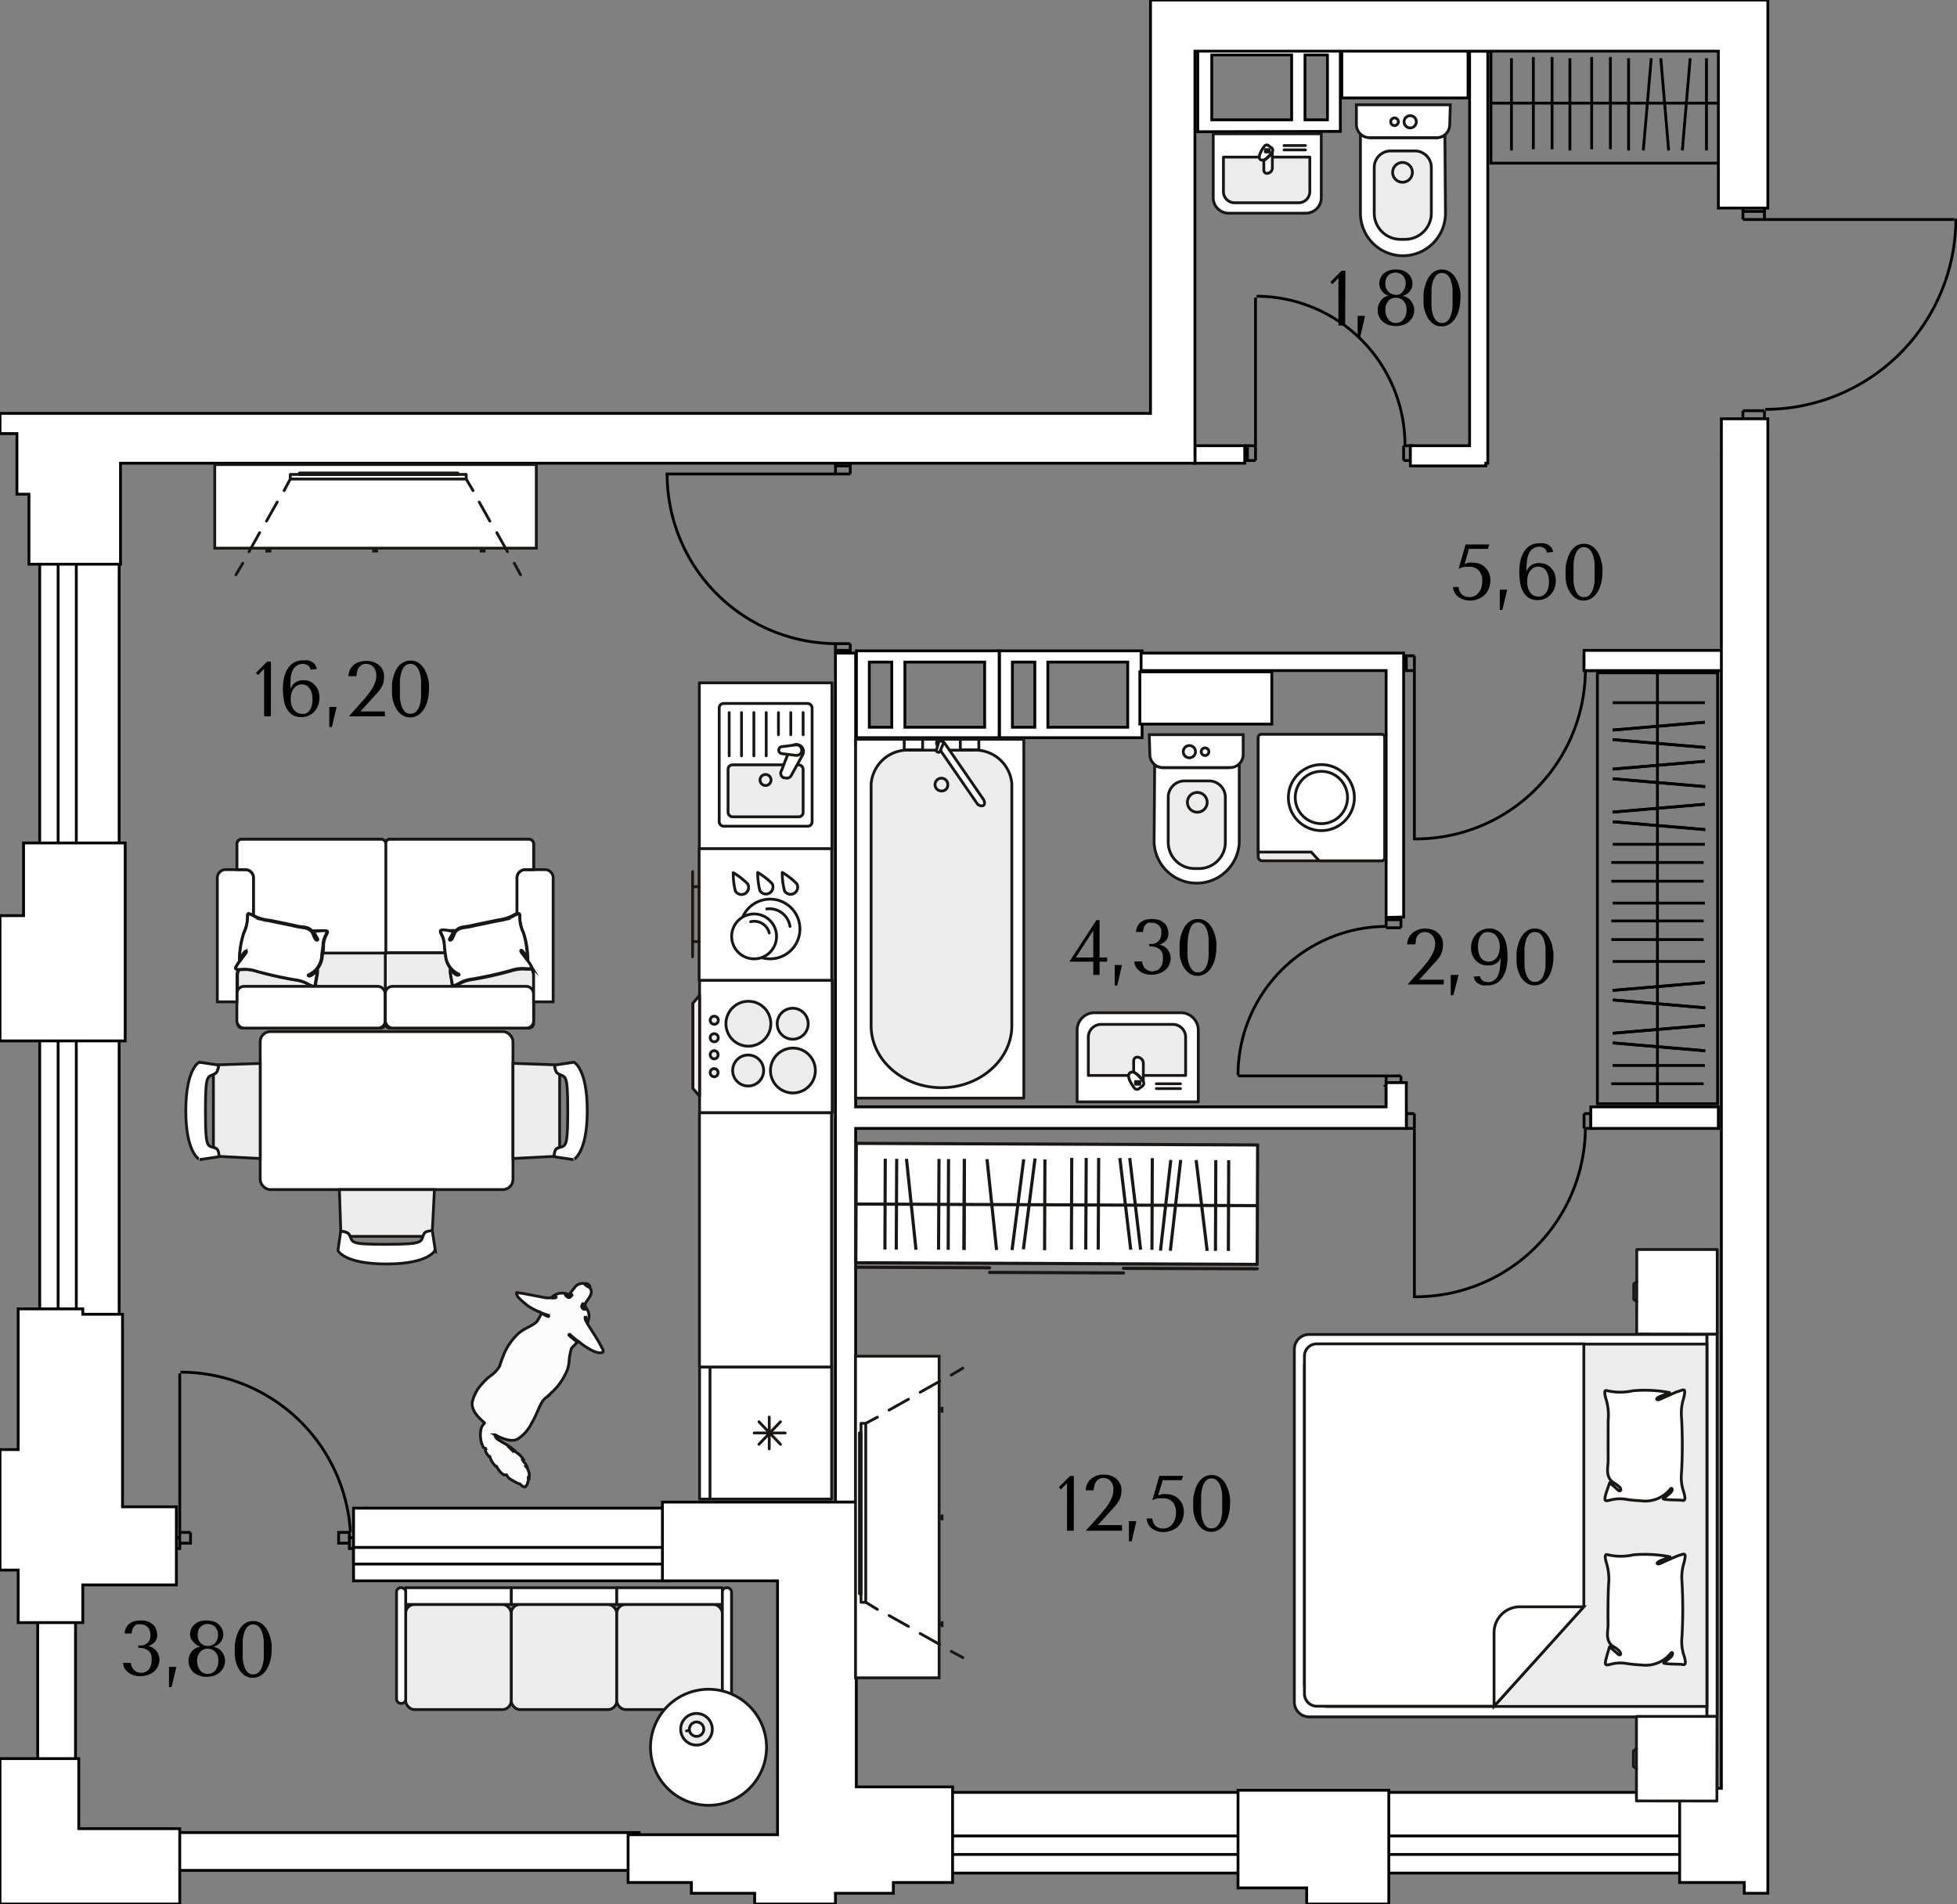 <svg xmlns="http://www.w3.org/2000/svg" viewBox="0 0 174.42 169.68"><rect x="0" y="0" width="174.42" height="169.68" fill="#808080" stroke="none"/><g id="Слой_1" data-name="Слой 1"><path d="M123.54,96.84l1.56,1.8h-1.56Zm1.56,0h-1.56l1.56,1.8Z" fill="none" stroke="#000" stroke-miterlimit="10" stroke-width="0.25"/><path d="M123.54,96.84l1.56,1.8h-1.56Zm1.56,0h-1.56l1.56,1.8Z" fill="none" stroke="#000" stroke-miterlimit="10" stroke-width="0.25"/><line x1="153.42" y1="40.56" x2="154.5" y2="39.36" fill="none" stroke="#000" stroke-miterlimit="10" stroke-width="0.25"/><line x1="155.34" y1="38.64" x2="155.46" y2="38.52" fill="none" stroke="#000" stroke-miterlimit="10" stroke-width="0.25"/><line x1="157.14" y1="39.6" x2="157.26" y2="39.6" fill="none" stroke="#000" stroke-miterlimit="10" stroke-width="0.25"/><line x1="153.42" y1="38.76" x2="154.14" y2="38.04" fill="none" stroke="#000" stroke-miterlimit="10" stroke-width="0.25"/><line x1="76.26" y1="58.2" x2="76.74" y2="58.2" fill="none" stroke="#000" stroke-miterlimit="10" stroke-width="0.25"/><polyline points="125.1 98.64 125.1 96.84 123.54 96.84 123.54 98.64 125.1 98.64" fill="none" stroke="#000" stroke-miterlimit="10" stroke-width="0.25"/><path d="M157.32,36.48a17,17,0,0,0,17-17" fill="none" stroke="#000" stroke-miterlimit="10" stroke-width="0.25"/><line x1="174.18" y1="19.56" x2="157.26" y2="19.56" fill="none" stroke="#000" stroke-miterlimit="10" stroke-width="0.25"/><line x1="155.34" y1="36.6" x2="155.34" y2="38.04" fill="none" stroke="#000" stroke-miterlimit="10" stroke-width="0.25"/><line x1="157.26" y1="36.6" x2="157.26" y2="38.04" fill="none" stroke="#000" stroke-miterlimit="10" stroke-width="0.25"/><line x1="155.34" y1="18.24" x2="155.34" y2="19.56" fill="none" stroke="#000" stroke-miterlimit="10" stroke-width="0.25"/><line x1="157.26" y1="18.24" x2="157.26" y2="19.56" fill="none" stroke="#000" stroke-miterlimit="10" stroke-width="0.25"/><line x1="157.26" y1="36.6" x2="155.34" y2="36.6" fill="none" stroke="#000" stroke-miterlimit="10" stroke-width="0.25"/><line x1="157.26" y1="37.32" x2="155.34" y2="37.32" fill="none" stroke="#000" stroke-miterlimit="10" stroke-width="0.25"/><line x1="157.26" y1="38.04" x2="155.34" y2="38.04" fill="none" stroke="#000" stroke-miterlimit="10" stroke-width="0.25"/><line x1="157.26" y1="18.24" x2="155.34" y2="18.24" fill="none" stroke="#000" stroke-miterlimit="10" stroke-width="0.25"/><line x1="157.26" y1="18.84" x2="155.34" y2="18.84" fill="none" stroke="#000" stroke-miterlimit="10" stroke-width="0.25"/><line x1="157.26" y1="19.56" x2="155.34" y2="19.56" fill="none" stroke="#000" stroke-miterlimit="10" stroke-width="0.25"/><path d="M125.22,39.66A13.26,13.26,0,0,0,112,26.4" fill="none" stroke="#000" stroke-miterlimit="10" stroke-width="0.25"/><line x1="111.9" y1="26.52" x2="111.9" y2="39.72" fill="none" stroke="#000" stroke-miterlimit="10" stroke-width="0.25"/><line x1="125.1" y1="41.04" x2="126.06" y2="41.04" fill="none" stroke="#000" stroke-miterlimit="10" stroke-width="0.25"/><line x1="125.1" y1="39.72" x2="126.06" y2="39.72" fill="none" stroke="#000" stroke-miterlimit="10" stroke-width="0.25"/><line x1="110.94" y1="41.04" x2="111.9" y2="41.04" fill="none" stroke="#000" stroke-miterlimit="10" stroke-width="0.25"/><line x1="110.94" y1="39.72" x2="111.9" y2="39.72" fill="none" stroke="#000" stroke-miterlimit="10" stroke-width="0.25"/><line x1="125.1" y1="39.72" x2="125.1" y2="41.04" fill="none" stroke="#000" stroke-miterlimit="10" stroke-width="0.25"/><line x1="125.7" y1="39.72" x2="125.7" y2="41.04" fill="none" stroke="#000" stroke-miterlimit="10" stroke-width="0.25"/><line x1="126.06" y1="39.72" x2="126.06" y2="41.04" fill="none" stroke="#000" stroke-miterlimit="10" stroke-width="0.25"/><line x1="110.94" y1="39.72" x2="110.94" y2="41.04" fill="none" stroke="#000" stroke-miterlimit="10" stroke-width="0.25"/><line x1="111.18" y1="39.72" x2="111.18" y2="41.04" fill="none" stroke="#000" stroke-miterlimit="10" stroke-width="0.25"/><line x1="111.9" y1="39.72" x2="111.9" y2="41.04" fill="none" stroke="#000" stroke-miterlimit="10" stroke-width="0.25"/><path d="M126.12,115.56A15.12,15.12,0,0,0,141.3,100.5" fill="none" stroke="#000" stroke-miterlimit="10" stroke-width="0.25"/><line x1="126.06" y1="100.56" x2="126.06" y2="115.68" fill="none" stroke="#000" stroke-miterlimit="10" stroke-width="0.25"/><line x1="126.06" y1="99.24" x2="125.1" y2="99.24" fill="none" stroke="#000" stroke-miterlimit="10" stroke-width="0.25"/><line x1="126.06" y1="100.56" x2="125.1" y2="100.56" fill="none" stroke="#000" stroke-miterlimit="10" stroke-width="0.25"/><line x1="142.14" y1="99.24" x2="141.18" y2="99.24" fill="none" stroke="#000" stroke-miterlimit="10" stroke-width="0.25"/><line x1="142.14" y1="100.56" x2="141.18" y2="100.56" fill="none" stroke="#000" stroke-miterlimit="10" stroke-width="0.25"/><line x1="126.06" y1="100.56" x2="126.06" y2="99.24" fill="none" stroke="#000" stroke-miterlimit="10" stroke-width="0.25"/><line x1="125.34" y1="100.56" x2="125.34" y2="99.24" fill="none" stroke="#000" stroke-miterlimit="10" stroke-width="0.25"/><line x1="125.1" y1="100.56" x2="125.1" y2="99.24" fill="none" stroke="#000" stroke-miterlimit="10" stroke-width="0.25"/><line x1="142.14" y1="100.56" x2="142.14" y2="99.24" fill="none" stroke="#000" stroke-miterlimit="10" stroke-width="0.25"/><line x1="141.78" y1="100.56" x2="141.78" y2="99.24" fill="none" stroke="#000" stroke-miterlimit="10" stroke-width="0.25"/><line x1="141.18" y1="100.56" x2="141.18" y2="99.24" fill="none" stroke="#000" stroke-miterlimit="10" stroke-width="0.25"/><path d="M126.12,74.76A15.12,15.12,0,0,0,141.3,59.7" fill="none" stroke="#000" stroke-miterlimit="10" stroke-width="0.25"/><line x1="126.06" y1="59.76" x2="126.06" y2="74.88" fill="none" stroke="#000" stroke-miterlimit="10" stroke-width="0.25"/><line x1="126.06" y1="58.44" x2="125.1" y2="58.44" fill="none" stroke="#000" stroke-miterlimit="10" stroke-width="0.25"/><line x1="126.06" y1="59.76" x2="125.1" y2="59.76" fill="none" stroke="#000" stroke-miterlimit="10" stroke-width="0.25"/><line x1="142.14" y1="58.44" x2="141.18" y2="58.44" fill="none" stroke="#000" stroke-miterlimit="10" stroke-width="0.25"/><line x1="142.14" y1="59.76" x2="141.18" y2="59.76" fill="none" stroke="#000" stroke-miterlimit="10" stroke-width="0.25"/><line x1="126.06" y1="59.76" x2="126.06" y2="58.44" fill="none" stroke="#000" stroke-miterlimit="10" stroke-width="0.25"/><line x1="125.34" y1="59.76" x2="125.34" y2="58.44" fill="none" stroke="#000" stroke-miterlimit="10" stroke-width="0.25"/><line x1="125.1" y1="59.76" x2="125.1" y2="58.44" fill="none" stroke="#000" stroke-miterlimit="10" stroke-width="0.25"/><line x1="142.14" y1="59.76" x2="142.14" y2="58.44" fill="none" stroke="#000" stroke-miterlimit="10" stroke-width="0.25"/><line x1="141.78" y1="59.76" x2="141.78" y2="58.44" fill="none" stroke="#000" stroke-miterlimit="10" stroke-width="0.25"/><line x1="141.18" y1="59.76" x2="141.18" y2="58.44" fill="none" stroke="#000" stroke-miterlimit="10" stroke-width="0.25"/><path d="M123.6,82.56a13.26,13.26,0,0,0-13.26,13.26" fill="none" stroke="#000" stroke-miterlimit="10" stroke-width="0.25"/><line x1="110.34" y1="95.88" x2="123.54" y2="95.88" fill="none" stroke="#000" stroke-miterlimit="10" stroke-width="0.25"/><line x1="124.86" y1="82.68" x2="124.86" y2="81.72" fill="none" stroke="#000" stroke-miterlimit="10" stroke-width="0.25"/><line x1="123.54" y1="82.68" x2="123.54" y2="81.72" fill="none" stroke="#000" stroke-miterlimit="10" stroke-width="0.25"/><line x1="124.86" y1="96.84" x2="124.86" y2="95.88" fill="none" stroke="#000" stroke-miterlimit="10" stroke-width="0.25"/><line x1="123.54" y1="96.84" x2="123.54" y2="95.88" fill="none" stroke="#000" stroke-miterlimit="10" stroke-width="0.25"/><line x1="123.54" y1="82.68" x2="124.86" y2="82.68" fill="none" stroke="#000" stroke-miterlimit="10" stroke-width="0.25"/><line x1="123.54" y1="81.96" x2="124.86" y2="81.96" fill="none" stroke="#000" stroke-miterlimit="10" stroke-width="0.25"/><line x1="123.54" y1="81.72" x2="124.86" y2="81.72" fill="none" stroke="#000" stroke-miterlimit="10" stroke-width="0.25"/><line x1="123.54" y1="96.84" x2="124.86" y2="96.84" fill="none" stroke="#000" stroke-miterlimit="10" stroke-width="0.25"/><line x1="123.54" y1="96.48" x2="124.86" y2="96.48" fill="none" stroke="#000" stroke-miterlimit="10" stroke-width="0.25"/><line x1="123.54" y1="95.88" x2="124.86" y2="95.88" fill="none" stroke="#000" stroke-miterlimit="10" stroke-width="0.25"/><path d="M59.46,42.18A15.12,15.12,0,0,0,74.52,57.36" fill="none" stroke="#000" stroke-miterlimit="10" stroke-width="0.25"/><line x1="74.46" y1="42.24" x2="59.34" y2="42.24" fill="none" stroke="#000" stroke-miterlimit="10" stroke-width="0.25"/><line x1="75.78" y1="42.24" x2="75.78" y2="41.28" fill="none" stroke="#000" stroke-miterlimit="10" stroke-width="0.25"/><line x1="74.46" y1="42.24" x2="74.46" y2="41.28" fill="none" stroke="#000" stroke-miterlimit="10" stroke-width="0.25"/><line x1="75.78" y1="58.2" x2="75.78" y2="57.36" fill="none" stroke="#000" stroke-miterlimit="10" stroke-width="0.25"/><line x1="74.46" y1="58.2" x2="74.46" y2="57.36" fill="none" stroke="#000" stroke-miterlimit="10" stroke-width="0.25"/><line x1="74.46" y1="42.24" x2="75.78" y2="42.24" fill="none" stroke="#000" stroke-miterlimit="10" stroke-width="0.25"/><line x1="74.46" y1="41.52" x2="75.78" y2="41.52" fill="none" stroke="#000" stroke-miterlimit="10" stroke-width="0.25"/><line x1="74.46" y1="58.2" x2="75.78" y2="58.2" fill="none" stroke="#000" stroke-miterlimit="10" stroke-width="0.25"/><line x1="74.46" y1="57.96" x2="75.78" y2="57.96" fill="none" stroke="#000" stroke-miterlimit="10" stroke-width="0.25"/><line x1="74.46" y1="57.36" x2="75.78" y2="57.36" fill="none" stroke="#000" stroke-miterlimit="10" stroke-width="0.25"/><line x1="15.06" y1="138" x2="14.46" y2="138" fill="none" stroke="#000" stroke-miterlimit="10" stroke-width="0.25"/><line x1="32.7" y1="134.28" x2="32.7" y2="136.56" fill="none" stroke="#000" stroke-miterlimit="10" stroke-width="0.25"/><polyline points="33.06 136.56 32.1 136.56 32.1 137.04" fill="none" stroke="#000" stroke-miterlimit="10" stroke-width="0.25"/><polyline points="32.1 137.52 33.06 137.52 33.06 136.56" fill="none" stroke="#000" stroke-miterlimit="10" stroke-width="0.25"/><path d="M31.23,136.51a15.17,15.17,0,0,0-15.15-14.23" fill="none" stroke="#000" stroke-miterlimit="10" stroke-width="0.25"/><line x1="16.02" y1="136.56" x2="16.02" y2="122.4" fill="none" stroke="#000" stroke-miterlimit="10" stroke-width="0.25"/><polyline points="31.14 137.04 31.14 136.56 30.18 136.56 30.18 137.52 31.14 137.52" fill="none" stroke="#000" stroke-miterlimit="10" stroke-width="0.25"/><polyline points="16.98 136.56 16.02 136.56 16.02 137.04" fill="none" stroke="#000" stroke-miterlimit="10" stroke-width="0.25"/><polyline points="16.02 137.52 16.98 137.52 16.98 136.56" fill="none" stroke="#000" stroke-miterlimit="10" stroke-width="0.25"/><polyline points="16.02 137.04 15.06 137.04 15.06 138 16.02 138 16.02 137.04" fill="none" stroke="#000" stroke-miterlimit="10" stroke-width="0.25"/><polyline points="32.1 137.04 31.14 137.04 31.14 138 32.1 138 32.1 137.04" fill="none" stroke="#000" stroke-miterlimit="10" stroke-width="0.25"/><rect x="142.37" y="59.96" width="10.71" height="38.4" fill="none" stroke="#000" stroke-miterlimit="10" stroke-width="0.25"/><line x1="147.72" y1="98.27" x2="147.72" y2="59.96" fill="none" stroke="#000" stroke-miterlimit="10" stroke-width="0.25"/><path d="M143.73,65.06l8.22-.7Z" fill="none" stroke="#000" stroke-miterlimit="10" stroke-width="0.25"/><line x1="143.73" y1="65.06" x2="151.95" y2="64.36" fill="none" stroke="#000" stroke-miterlimit="10" stroke-width="0.25"/><path d="M152,66.61l-8.22-.7Z" fill="none" stroke="#000" stroke-miterlimit="10" stroke-width="0.25"/><line x1="143.73" y1="65.91" x2="151.95" y2="66.61" fill="none" stroke="#000" stroke-miterlimit="10" stroke-width="0.25"/><path d="M143.73,62.62h0Z" fill="none" stroke="#000" stroke-miterlimit="10" stroke-width="0.25"/><line x1="143.73" y1="62.62" x2="151.95" y2="62.62" fill="none" stroke="#000" stroke-miterlimit="10" stroke-width="0.25"/><path d="M143.73,72.37l8.22-.7Z" fill="none" stroke="#000" stroke-miterlimit="10" stroke-width="0.25"/><line x1="143.73" y1="72.37" x2="151.95" y2="71.67" fill="none" stroke="#000" stroke-miterlimit="10" stroke-width="0.25"/><path d="M152,73.93l-8.22-.7Z" fill="none" stroke="#000" stroke-miterlimit="10" stroke-width="0.25"/><line x1="143.73" y1="73.23" x2="151.95" y2="73.93" fill="none" stroke="#000" stroke-miterlimit="10" stroke-width="0.25"/><path d="M143.73,75.24h0Z" fill="none" stroke="#000" stroke-miterlimit="10" stroke-width="0.25"/><line x1="143.73" y1="75.24" x2="151.95" y2="75.24" fill="none" stroke="#000" stroke-miterlimit="10" stroke-width="0.25"/><path d="M143.61,76.86h0Z" fill="none" stroke="#000" stroke-miterlimit="10" stroke-width="0.25"/><line x1="143.61" y1="76.86" x2="151.84" y2="76.86" fill="none" stroke="#000" stroke-miterlimit="10" stroke-width="0.25"/><path d="M143.61,78.53h0Z" fill="none" stroke="#000" stroke-miterlimit="10" stroke-width="0.25"/><line x1="143.61" y1="78.53" x2="151.84" y2="78.53" fill="none" stroke="#000" stroke-miterlimit="10" stroke-width="0.25"/><path d="M143.73,80.48h0Z" fill="none" stroke="#000" stroke-miterlimit="10" stroke-width="0.25"/><line x1="143.73" y1="80.48" x2="151.95" y2="80.48" fill="none" stroke="#000" stroke-miterlimit="10" stroke-width="0.25"/><path d="M143.61,82.07h0Z" fill="none" stroke="#000" stroke-miterlimit="10" stroke-width="0.25"/><line x1="143.61" y1="82.07" x2="151.84" y2="82.07" fill="none" stroke="#000" stroke-miterlimit="10" stroke-width="0.25"/><path d="M143.61,83.73h0Z" fill="none" stroke="#000" stroke-miterlimit="10" stroke-width="0.25"/><line x1="143.61" y1="83.73" x2="151.84" y2="83.73" fill="none" stroke="#000" stroke-miterlimit="10" stroke-width="0.25"/><path d="M143.73,85.68h0Z" fill="none" stroke="#000" stroke-miterlimit="10" stroke-width="0.25"/><line x1="143.73" y1="85.68" x2="151.95" y2="85.68" fill="none" stroke="#000" stroke-miterlimit="10" stroke-width="0.25"/><path d="M143.73,68.54l8.22-.7Z" fill="none" stroke="#000" stroke-miterlimit="10" stroke-width="0.25"/><line x1="143.73" y1="68.54" x2="151.95" y2="67.84" fill="none" stroke="#000" stroke-miterlimit="10" stroke-width="0.25"/><path d="M152,70.1l-8.22-.7Z" fill="none" stroke="#000" stroke-miterlimit="10" stroke-width="0.25"/><line x1="143.73" y1="69.4" x2="151.95" y2="70.1" fill="none" stroke="#000" stroke-miterlimit="10" stroke-width="0.25"/><path d="M143.73,92.08l8.22-.7Z" fill="none" stroke="#000" stroke-miterlimit="10" stroke-width="0.25"/><line x1="143.73" y1="92.08" x2="151.95" y2="91.38" fill="none" stroke="#000" stroke-miterlimit="10" stroke-width="0.25"/><path d="M152,93.64l-8.22-.7Z" fill="none" stroke="#000" stroke-miterlimit="10" stroke-width="0.25"/><line x1="143.73" y1="92.94" x2="151.95" y2="93.64" fill="none" stroke="#000" stroke-miterlimit="10" stroke-width="0.25"/><path d="M143.73,95h0Z" fill="none" stroke="#000" stroke-miterlimit="10" stroke-width="0.25"/><line x1="143.73" y1="94.95" x2="151.95" y2="94.95" fill="none" stroke="#000" stroke-miterlimit="10" stroke-width="0.25"/><path d="M143.61,96.58h0Z" fill="none" stroke="#000" stroke-miterlimit="10" stroke-width="0.25"/><line x1="143.61" y1="96.58" x2="151.84" y2="96.58" fill="none" stroke="#000" stroke-miterlimit="10" stroke-width="0.25"/><path d="M143.73,88.26l8.22-.7Z" fill="none" stroke="#000" stroke-miterlimit="10" stroke-width="0.25"/><line x1="143.73" y1="88.26" x2="151.95" y2="87.56" fill="none" stroke="#000" stroke-miterlimit="10" stroke-width="0.25"/><path d="M152,89.81l-8.22-.7Z" fill="none" stroke="#000" stroke-miterlimit="10" stroke-width="0.25"/><line x1="143.73" y1="89.11" x2="151.95" y2="89.81" fill="none" stroke="#000" stroke-miterlimit="10" stroke-width="0.25"/><rect x="132.88" y="3.83" width="20.63" height="10.71" fill="none" stroke="#000" stroke-miterlimit="10" stroke-width="0.25"/><line x1="132.93" y1="9.19" x2="153.5" y2="9.19" fill="none" stroke="#000" stroke-miterlimit="10" stroke-width="0.25"/><line x1="152.09" y1="5.19" x2="152.09" y2="13.41" fill="none" stroke="#000" stroke-miterlimit="10" stroke-width="0.25"/><line x1="148.02" y1="5.19" x2="148.72" y2="13.41" fill="none" stroke="#000" stroke-miterlimit="10" stroke-width="0.25"/><line x1="147.17" y1="5.19" x2="146.46" y2="13.41" fill="none" stroke="#000" stroke-miterlimit="10" stroke-width="0.25"/><line x1="145.15" y1="5.19" x2="145.15" y2="13.41" fill="none" stroke="#000" stroke-miterlimit="10" stroke-width="0.25"/><line x1="143.53" y1="5.08" x2="143.53" y2="13.3" fill="none" stroke="#000" stroke-miterlimit="10" stroke-width="0.25"/><line x1="141.86" y1="5.08" x2="141.86" y2="13.3" fill="none" stroke="#000" stroke-miterlimit="10" stroke-width="0.25"/><line x1="139.92" y1="5.19" x2="139.92" y2="13.41" fill="none" stroke="#000" stroke-miterlimit="10" stroke-width="0.25"/><line x1="138.33" y1="5.08" x2="138.33" y2="13.3" fill="none" stroke="#000" stroke-miterlimit="10" stroke-width="0.25"/><line x1="136.66" y1="5.08" x2="136.66" y2="13.3" fill="none" stroke="#000" stroke-miterlimit="10" stroke-width="0.25"/><line x1="134.71" y1="5.19" x2="134.71" y2="13.41" fill="none" stroke="#000" stroke-miterlimit="10" stroke-width="0.25"/><line x1="150.64" y1="5.19" x2="149.94" y2="13.41" fill="none" stroke="#000" stroke-miterlimit="10" stroke-width="0.25"/></g><g id="вш"><path d="M89.08,58v7.74h12.71V58Zm3.15,6.81h-2V59h2Zm8.28,0H93.39V59h7.12Z" fill="#fff" stroke="#000" stroke-miterlimit="10" stroke-width="0.25"/><path d="M76.33,58v7.74H89.05V58Zm3.15,6.81h-2V59h2Zm8.28,0H80.65V59h7.11Z" fill="#fff" stroke="#000" stroke-miterlimit="10" stroke-width="0.25"/><path d="M119.46,11.71V4H106.75v7.74ZM116.31,4.9h2v5.78h-2ZM108,4.9h7.12v5.78H108Z" fill="#fff" stroke="#000" stroke-miterlimit="10" stroke-width="0.25"/><rect x="119.59" y="3.76" width="11.25" height="4.97" fill="#fff" stroke="#000" stroke-miterlimit="10" stroke-width="0.25"/><rect x="101.59" y="59.87" width="11.76" height="4.66" fill="#fff" stroke="#000" stroke-miterlimit="10" stroke-width="0.25"/></g><g id="перегородки"><rect x="106.5" y="39.72" width="4.44" height="1.56" fill="#fff" stroke="#000" stroke-miterlimit="10" stroke-width="0.25"/><polygon points="130.98 39.72 125.7 39.72 125.7 41.52 132.42 41.52 132.42 41.28 132.6 41.28 132.6 4.56 130.98 4.56 130.98 39.72" fill="#fff" stroke="#000" stroke-miterlimit="10" stroke-width="0.25"/><path d="M125.1,81.72V58.2H101.7v1.56h21.84v22Z" fill="#fff" stroke="#000" stroke-miterlimit="10" stroke-width="0.25"/><polygon points="123.54 98.64 76.26 98.64 76.26 58.2 74.46 58.2 74.46 99.9 74.46 100.56 74.46 133.86 76.26 133.86 76.26 100.56 125.34 100.56 125.34 96.48 123.54 96.48 123.54 98.64" fill="#fff" stroke="#000" stroke-miterlimit="10" stroke-width="0.25"/><rect x="141.18" y="57.96" width="12.3" height="1.8" fill="#fff" stroke="#000" stroke-miterlimit="10" stroke-width="0.25"/><rect x="141.78" y="98.64" width="11.37" height="1.92" fill="#fff" stroke="#000" stroke-miterlimit="10" stroke-width="0.25"/></g><g id="окна"><rect x="122.42" y="159.73" width="28.04" height="7.19" fill="#fff" stroke="#000" stroke-miterlimit="10" stroke-width="0.25"/><rect x="122.42" y="163.61" width="28.04" height="1.65" fill="#fff" stroke="#000" stroke-miterlimit="10" stroke-width="0.25"/><rect x="83.66" y="159.73" width="28.04" height="7.19" fill="#fff" stroke="#000" stroke-miterlimit="10" stroke-width="0.25"/><rect x="83.66" y="163.61" width="28.04" height="1.65" fill="#fff" stroke="#000" stroke-miterlimit="10" stroke-width="0.25"/><rect x="31.51" y="134.4" width="28.04" height="6.48" fill="#fff" stroke="#000" stroke-miterlimit="10" stroke-width="0.25"/><rect x="31.51" y="137.9" width="28.04" height="1.48" fill="#fff" stroke="#000" stroke-miterlimit="10" stroke-width="0.25"/><rect x="-6.94" y="101.88" width="28.04" height="7.08" transform="translate(112.5 98.34) rotate(90)" fill="#fff" stroke="#000" stroke-miterlimit="10" stroke-width="0.25"/><rect x="-8.03" y="104.61" width="28.04" height="1.62" transform="translate(111.41 99.43) rotate(90)" fill="#fff" stroke="#000" stroke-miterlimit="10" stroke-width="0.25"/><rect x="-6.94" y="58.74" width="28.04" height="7.08" transform="translate(69.36 55.2) rotate(90)" fill="#fff" stroke="#000" stroke-miterlimit="10" stroke-width="0.25"/><rect x="-8.03" y="61.47" width="28.04" height="1.62" transform="translate(68.27 56.29) rotate(90)" fill="#fff" stroke="#000" stroke-miterlimit="10" stroke-width="0.25"/><rect x="15.03" y="163.31" width="41.94" height="3.37" fill="#fff" stroke="#000" stroke-miterlimit="10" stroke-width="0.25"/><rect x="-1.94" y="149.4" width="13.97" height="3.37" transform="translate(156.13 146.05) rotate(90)" fill="#fff" stroke="#000" stroke-miterlimit="10" stroke-width="0.25"/></g><g id="Слой_2" data-name="Слой 2"><polygon points="157.56 60.48 157.56 60.48 157.56 56.76 157.56 56.76 157.56 37.32 153.42 37.32 153.42 159.37 149.7 159.37 149.7 167.76 155.46 167.76 155.46 168.72 157.56 168.72 157.56 168.72 157.56 168.72 157.56 168.72 157.56 168.72 157.56 167.76 157.56 167.76 157.56 159.37 157.56 159.37 157.56 60.48" fill="#fff" stroke="#000" stroke-miterlimit="10" stroke-width="0.25"/><polygon points="116.46 159.54 110.34 159.54 110.34 168.24 116.46 168.24 116.46 169.68 123.78 169.68 123.78 159.54 118.02 159.54 116.46 159.54" fill="#fff" stroke="#000" stroke-miterlimit="10" stroke-width="0.25"/><polygon points="76.32 133.86 74.58 133.86 69.3 133.86 59.04 133.86 59.04 140.88 69.3 140.88 69.3 159.24 69.3 161.76 69.3 163.5 55.98 163.5 55.98 167.76 61.62 167.76 61.62 168.72 67.26 168.72 67.26 169.68 74.46 169.68 74.46 168.72 79.62 168.72 79.62 167.76 84.9 167.76 84.9 159.24 76.32 159.24 76.32 133.86" fill="#fff" stroke="#000" stroke-miterlimit="10" stroke-width="0.25"/><polygon points="7.02 156.72 0 156.72 0 169.68 0.66 169.68 7.02 169.68 16.02 169.68 16.02 162.96 7.02 162.96 7.02 156.72" fill="#fff" stroke="#000" stroke-miterlimit="10" stroke-width="0.25"/><polygon points="7.38 144.6 7.38 141.24 10.92 141.24 15.72 141.24 15.72 134.28 10.92 134.28 10.92 117.12 7.38 117.12 7.38 116.64 1.62 116.64 1.62 129.18 0 129.18 0 139.92 1.62 139.92 1.62 144.6 7.38 144.6" fill="#fff" stroke="#000" stroke-miterlimit="10" stroke-width="0.25"/><polygon points="2.1 81.6 0 81.6 0 92.76 11.16 92.76 11.16 88.56 11.16 81.6 11.16 75.12 2.1 75.12 2.1 81.6" fill="#fff" stroke="#000" stroke-miterlimit="10" stroke-width="0.25"/><polygon points="153.15 4.56 153.15 18.54 157.56 18.54 157.56 0 153.15 0 153.15 0 102.54 0 102.54 1.32 102.54 4.56 102.54 36.84 10.74 36.84 10.74 36.84 2.58 36.84 2.58 36.84 1.51 36.84 1.51 36.84 0 36.84 0 38.64 1.51 38.64 1.51 44.04 2.58 44.04 2.58 50.28 10.74 50.28 10.74 41.28 102.54 41.28 106.5 41.28 106.5 36.84 106.5 4.56 153.15 4.56" fill="#fff" stroke="#000" stroke-miterlimit="10" stroke-width="0.25"/></g><g id="Су_кухня" data-name="Су+ кухня"><path d="M128.78,12.11l-.64.16h-6l-.89-.38V19a3.79,3.79,0,0,0,7.58,0Z" fill="#fff" fill-rule="evenodd"/><path d="M128.78,12.11l-.64.16h-6l-.89-.38V19a3.79,3.79,0,0,0,7.58,0Z" fill="none" stroke="#181716" stroke-miterlimit="22.93" stroke-width="0.25"/><path d="M129.26,9.34h-8.37V11.1a1.17,1.17,0,0,0,1.16,1.17h6a1.17,1.17,0,0,0,1.16-1.17Z" fill="#fff" fill-rule="evenodd"/><path d="M129.26,9.34h-8.37V11.1a1.17,1.17,0,0,0,1.16,1.17h6a1.17,1.17,0,0,0,1.16-1.17Z" fill="none" stroke="#181716" stroke-miterlimit="22.93" stroke-width="0.25"/><path d="M126.11,13.45h-2.17a1.47,1.47,0,0,0-1.46,1.46V19a2.34,2.34,0,0,0,2.33,2.33h.43A2.34,2.34,0,0,0,127.57,19V14.91a1.47,1.47,0,0,0-1.46-1.46" fill="#ececec" fill-rule="evenodd"/><path d="M126.11,13.45h-2.17a1.47,1.47,0,0,0-1.46,1.46V19a2.34,2.34,0,0,0,2.33,2.33h.43A2.34,2.34,0,0,0,127.57,19V14.91A1.47,1.47,0,0,0,126.11,13.45Z" fill="none" stroke="#181716" stroke-miterlimit="22.93" stroke-width="0.25"/><path d="M125,14.48a.88.88,0,1,0,.88.88.88.88,0,0,0-.88-.88" fill="#ececec" fill-rule="evenodd"/><path d="M125,14.48a.88.88,0,1,0,.88.88A.88.88,0,0,0,125,14.48Z" fill="none" stroke="#181716" stroke-miterlimit="22.93" stroke-width="0.25"/><path d="M125.69,10.31a.55.55,0,0,0-.55.54.55.55,0,0,0,.55.55.55.55,0,0,0,.54-.55.54.54,0,0,0-.54-.54" fill="#fff" fill-rule="evenodd"/><path d="M125.69,10.31a.55.55,0,0,0-.55.54.55.55,0,0,0,.55.55.55.55,0,0,0,.54-.55A.54.54,0,0,0,125.69,10.31Z" fill="none" stroke="#181716" stroke-miterlimit="22.93" stroke-width="0.25"/><path d="M124.29,10.51a.34.34,0,0,0-.34.34.34.34,0,0,0,.34.34.34.34,0,0,0,.34-.34.35.35,0,0,0-.34-.34" fill="#fff" fill-rule="evenodd"/><path d="M124.29,10.51a.34.34,0,0,0-.34.34.34.34,0,0,0,.34.34.34.34,0,0,0,.34-.34A.35.35,0,0,0,124.29,10.51Z" fill="none" stroke="#181716" stroke-miterlimit="22.93" stroke-width="0.25"/><path d="M108.13,17.61V11.92h9.63v5.69A1.38,1.38,0,0,1,116.38,19h-6.87a1.38,1.38,0,0,1-1.38-1.39" fill="#fff" fill-rule="evenodd"/><path d="M108.13,17.61V11.92h9.63v5.69A1.38,1.38,0,0,1,116.38,19h-6.87A1.38,1.38,0,0,1,108.13,17.61Z" fill="none" stroke="#181716" stroke-linecap="round" stroke-linejoin="round" stroke-width="0.25"/><path d="M110.08,18.07h5.66a1,1,0,0,0,1-1V14h-7.7v3a1,1,0,0,0,1,1" fill="#ececec" fill-rule="evenodd"/><path d="M110.08,18.07h5.66a1,1,0,0,0,1-1V14h-7.7v3A1,1,0,0,0,110.08,18.07Z" fill="none" stroke="#181716" stroke-linecap="round" stroke-linejoin="round" stroke-width="0.25"/><line x1="116.35" y1="12.97" x2="114.44" y2="12.97" fill="#fff"/><line x1="116.35" y1="12.97" x2="114.44" y2="12.97" fill="none" stroke="#181716" stroke-linecap="round" stroke-linejoin="round" stroke-width="0.25"/><line x1="116.35" y1="13.36" x2="114.44" y2="13.36" fill="#fff"/><line x1="116.35" y1="13.36" x2="114.44" y2="13.36" fill="none" stroke="#181716" stroke-linecap="round" stroke-linejoin="round" stroke-width="0.25"/><path d="M113.4,13.57a2.38,2.38,0,0,1-.76.73v.87a.28.28,0,0,0,.28.28.49.49,0,0,0,.48-.48Z" fill="#fff" fill-rule="evenodd"/><path d="M113.4,13.57a2.38,2.38,0,0,1-.76.73v.87a.28.28,0,0,0,.28.28.49.49,0,0,0,.48-.48Z" fill="none" stroke="#181716" stroke-linecap="round" stroke-linejoin="round" stroke-width="0.25"/><path d="M113.33,13.17l-.24-.17a.26.26,0,0,0-.38,0c-.16.22-.71,1-.36,1.23s.9-.49,1.06-.72a.28.28,0,0,0-.08-.37" fill="#fff" fill-rule="evenodd"/><path d="M113.33,13.17l-.24-.17a.26.26,0,0,0-.38,0c-.16.22-.71,1-.36,1.23s.9-.49,1.06-.72A.28.28,0,0,0,113.33,13.17Z" fill="none" stroke="#181716" stroke-linecap="round" stroke-linejoin="round" stroke-width="0.25"/><rect x="112.78" y="13.33" width="0.35" height="0.21" fill="#fff"/><rect x="112.78" y="13.33" width="0.35" height="0.21" fill="none" stroke="#181716" stroke-linecap="round" stroke-linejoin="round" stroke-width="0.25"/><path d="M102.91,68.24l.64.17h6l.9-.39V75.1a3.8,3.8,0,0,1-7.59,0Z" fill="#fff" fill-rule="evenodd"/><path d="M102.91,68.24l.64.17h6l.9-.39V75.1a3.8,3.8,0,0,1-7.59,0Z" fill="none" stroke="#181716" stroke-miterlimit="22.93" stroke-width="0.25"/><path d="M102.43,65.47h8.37v1.77a1.16,1.16,0,0,1-1.16,1.16h-6a1.16,1.16,0,0,1-1.16-1.16Z" fill="#fff" fill-rule="evenodd"/><path d="M102.43,65.47h8.37v1.77a1.16,1.16,0,0,1-1.16,1.16h-6a1.16,1.16,0,0,1-1.16-1.16Z" fill="none" stroke="#181716" stroke-miterlimit="22.93" stroke-width="0.25"/><path d="M105.58,69.59h2.17A1.46,1.46,0,0,1,109.21,71v4.07a2.34,2.34,0,0,1-2.33,2.33h-.43a2.34,2.34,0,0,1-2.33-2.33V71a1.46,1.46,0,0,1,1.46-1.45" fill="#ececec" fill-rule="evenodd"/><path d="M105.58,69.59h2.17A1.46,1.46,0,0,1,109.21,71v4.07a2.34,2.34,0,0,1-2.33,2.33h-.43a2.34,2.34,0,0,1-2.33-2.33V71A1.46,1.46,0,0,1,105.58,69.59Z" fill="none" stroke="#181716" stroke-miterlimit="22.93" stroke-width="0.25"/><path d="M106.71,70.62a.88.88,0,1,1-.88.88.87.87,0,0,1,.88-.88" fill="#ececec" fill-rule="evenodd"/><path d="M106.71,70.62a.88.88,0,1,1-.88.88A.87.87,0,0,1,106.71,70.62Z" fill="none" stroke="#181716" stroke-miterlimit="22.93" stroke-width="0.25"/><path d="M106,66.44a.55.55,0,0,1,.55.55.55.55,0,0,1-.55.54.54.54,0,0,1-.54-.54.55.55,0,0,1,.54-.55" fill="#fff" fill-rule="evenodd"/><path d="M106,66.44a.55.55,0,0,1,.55.55.55.55,0,0,1-.55.54.54.54,0,0,1-.54-.54A.55.55,0,0,1,106,66.44Z" fill="none" stroke="#181716" stroke-miterlimit="22.93" stroke-width="0.25"/><path d="M107.4,66.65a.34.34,0,0,1,.34.34.34.34,0,0,1-.34.34.35.35,0,0,1-.34-.34.34.34,0,0,1,.34-.34" fill="#fff" fill-rule="evenodd"/><path d="M107.4,66.65a.34.34,0,0,1,.34.34.34.34,0,0,1-.34.34.35.35,0,0,1-.34-.34A.34.34,0,0,1,107.4,66.65Z" fill="none" stroke="#181716" stroke-miterlimit="22.93" stroke-width="0.25"/><path d="M123.07,76.71h-10.6a.34.34,0,0,1-.33-.34V65.78a.34.34,0,0,1,.33-.34h10.6a.34.34,0,0,1,.34.34V76.37a.34.34,0,0,1-.34.34" fill="#ececec" fill-rule="evenodd"/><rect x="112.14" y="65.44" width="11.27" height="11.27" rx="0.34" fill="none" stroke="#181716" stroke-miterlimit="22.93" stroke-width="0.25"/><path d="M116.86,75.93h-4.72V65.72a.27.27,0,0,1,.27-.28h10.72a.27.27,0,0,1,.28.28V76.43a.27.27,0,0,1-.28.28h-5.55Z" fill="#fff" fill-rule="evenodd"/><path d="M116.86,75.93h-4.72V65.72a.27.27,0,0,1,.27-.28h10.72a.27.27,0,0,1,.28.28V76.43a.27.27,0,0,1-.28.28h-5.55Z" fill="none" stroke="#181716" stroke-miterlimit="22.93" stroke-width="0.25"/><path d="M116.59,76.29h0Z" fill="#fff" fill-rule="evenodd"/><path d="M116.59,76.29h0Z" fill="none" stroke="#181716" stroke-miterlimit="22.93" stroke-width="0.25"/><path d="M114.44,76.29h0Z" fill="#fff" fill-rule="evenodd"/><path d="M114.44,76.29h0Z" fill="none" stroke="#181716" stroke-miterlimit="22.93" stroke-width="0.25"/><path d="M120.71,71.07a2.94,2.94,0,1,1-2.94-2.93,2.94,2.94,0,0,1,2.94,2.93" fill="#fff"/><path d="M120.71,71.07a2.94,2.94,0,1,1-2.94-2.93A2.94,2.94,0,0,1,120.71,71.07Z" fill="none" stroke="#181716" stroke-miterlimit="22.93" stroke-width="0.25"/><path d="M120.1,71.07a2.33,2.33,0,1,1-2.33-2.33,2.33,2.33,0,0,1,2.33,2.33" fill="#fff"/><path d="M120.1,71.07a2.33,2.33,0,1,1-2.33-2.33A2.33,2.33,0,0,1,120.1,71.07Z" fill="none" stroke="#181716" stroke-miterlimit="22.93" stroke-width="0.25"/><path d="M96,91.81v6.38H106.8V91.81a1.56,1.56,0,0,0-1.56-1.56H97.53A1.55,1.55,0,0,0,96,91.81" fill="#fff" fill-rule="evenodd"/><path d="M96,91.81v6.38H106.8V91.81a1.56,1.56,0,0,0-1.56-1.56H97.53A1.55,1.55,0,0,0,96,91.81Z" fill="none" stroke="#181716" stroke-linecap="round" stroke-linejoin="round" stroke-width="0.25"/><path d="M98.18,91.29h6.35a1.14,1.14,0,0,1,1.14,1.14v3.41H97V92.43a1.14,1.14,0,0,1,1.15-1.14" fill="#ececec" fill-rule="evenodd"/><path d="M98.18,91.29h6.35a1.14,1.14,0,0,1,1.14,1.14v3.41H97V92.43A1.14,1.14,0,0,1,98.18,91.29Z" fill="none" stroke="#181716" stroke-linecap="round" stroke-linejoin="round" stroke-width="0.25"/><line x1="105.21" y1="97.01" x2="103.06" y2="97.01" fill="#fff"/><line x1="105.21" y1="97.01" x2="103.06" y2="97.01" fill="none" stroke="#181716" stroke-linecap="round" stroke-linejoin="round" stroke-width="0.25"/><line x1="105.21" y1="96.58" x2="103.06" y2="96.58" fill="#fff"/><line x1="105.21" y1="96.58" x2="103.06" y2="96.58" fill="none" stroke="#181716" stroke-linecap="round" stroke-linejoin="round" stroke-width="0.25"/><path d="M101.9,96.34a2.62,2.62,0,0,0-.86-.81v-1a.32.32,0,0,1,.32-.32.55.55,0,0,1,.54.55Z" fill="#fff" fill-rule="evenodd"/><path d="M101.9,96.34a2.62,2.62,0,0,0-.86-.81v-1a.32.32,0,0,1,.32-.32.55.55,0,0,1,.54.55Z" fill="none" stroke="#181716" stroke-linecap="round" stroke-linejoin="round" stroke-width="0.25"/><path d="M101.81,96.79l-.26.2a.31.31,0,0,1-.43,0c-.18-.25-.8-1.09-.4-1.39s1,.56,1.19.81a.3.3,0,0,1-.1.42" fill="#fff" fill-rule="evenodd"/><path d="M101.81,96.79l-.26.2a.31.31,0,0,1-.43,0c-.18-.25-.8-1.09-.4-1.39s1,.56,1.19.81A.3.3,0,0,1,101.81,96.79Z" fill="none" stroke="#181716" stroke-linecap="round" stroke-linejoin="round" stroke-width="0.25"/><rect x="101.2" y="96.38" width="0.39" height="0.24" fill="#fff"/><rect x="101.2" y="96.38" width="0.39" height="0.24" fill="none" stroke="#181716" stroke-linecap="round" stroke-linejoin="round" stroke-width="0.25"/><rect x="76.26" y="65.88" width="14.99" height="31.98" fill="#fff"/><rect x="76.26" y="65.88" width="14.99" height="31.98" fill="none" stroke="#181716" stroke-linecap="round" stroke-linejoin="round" stroke-width="0.25"/><path d="M90.18,69.85V91.41c0,3-2.82,5.52-6.27,5.52s-6.27-2.48-6.27-5.52V69.85a3.27,3.27,0,0,1,3.45-3h5.64a3.27,3.27,0,0,1,3.45,3" fill="#ececec" fill-rule="evenodd"/><path d="M90.18,69.85V91.41c0,3-2.82,5.52-6.27,5.52s-6.27-2.48-6.27-5.52V69.85a3.27,3.27,0,0,1,3.45-3h5.64A3.27,3.27,0,0,1,90.18,69.85Z" fill="none" stroke="#181716" stroke-linecap="round" stroke-linejoin="round" stroke-width="0.25"/><path d="M84.47,70a.57.57,0,1,0-.56.49.53.53,0,0,0,.56-.49" fill="#ececec" fill-rule="evenodd"/><path d="M84.47,70a.57.57,0,1,0-.56.49A.53.53,0,0,0,84.47,70Z" fill="none" stroke="#181716" stroke-linecap="round" stroke-linejoin="round" stroke-width="0.25"/><path d="M85.59,66.82h1.65v-.94H85.59Zm-3.36-.94H80.59v.94h1.64Z" fill="#fff" fill-rule="evenodd"/><path d="M85.59,66.82h1.65v-.94H85.59Zm-3.36-.94H80.59v.94h1.64Z" fill="none" stroke="#181716" stroke-linecap="round" stroke-linejoin="round" stroke-width="0.25"/><path d="M84.18,66.21l3.45,5c.16.23.15.49,0,.58a.5.5,0,0,1-.59-.25l-3.45-5c-.16-.23-.15-.49,0-.58h0c.17-.09.43,0,.59.26" fill="#fff" fill-rule="evenodd"/><path d="M84.18,66.21l3.45,5c.16.23.15.49,0,.58a.5.5,0,0,1-.59-.25l-3.45-5c-.16-.23-.15-.49,0-.58h0C83.76,65.86,84,66,84.18,66.21Z" fill="none" stroke="#181716" stroke-linecap="round" stroke-linejoin="round" stroke-width="0.25"/><path d="M83.44,66.91c0,.1.28.18.32.09l.32-.76c.07-.18-.36-.28-.41-.11Z" fill="#fff" fill-rule="evenodd"/><path d="M83.44,66.91c0,.1.28.18.32.09l.32-.76c.07-.18-.36-.28-.41-.11Z" fill="none" stroke="#181716" stroke-linecap="round" stroke-linejoin="round" stroke-width="0.25"/><polygon points="74.12 121.82 74.12 133.59 63.28 133.59 62.35 133.59 62.35 121.82 74.12 121.82" fill="#fff"/><polygon points="74.12 121.82 74.12 133.59 63.28 133.59 62.35 133.59 62.35 121.82 74.12 121.82" fill="none" stroke="#181716" stroke-linecap="round" stroke-linejoin="round" stroke-width="0.25"/><line x1="63.28" y1="121.82" x2="63.28" y2="133.59" fill="#fff"/><line x1="63.28" y1="121.82" x2="63.28" y2="133.59" fill="none" stroke="#181716" stroke-linecap="round" stroke-linejoin="round" stroke-width="0.25"/><line x1="67.64" y1="128.71" x2="69.56" y2="126.7" fill="#fff"/><line x1="67.64" y1="128.71" x2="69.56" y2="126.7" fill="none" stroke="#181716" stroke-linecap="round" stroke-linejoin="round" stroke-width="0.25"/><line x1="67.64" y1="126.7" x2="69.56" y2="128.71" fill="#fff"/><line x1="67.64" y1="126.7" x2="69.56" y2="128.71" fill="none" stroke="#181716" stroke-linecap="round" stroke-linejoin="round" stroke-width="0.25"/><line x1="68.56" y1="126.28" x2="68.56" y2="129.12" fill="#fff"/><line x1="68.56" y1="126.28" x2="68.56" y2="129.12" fill="none" stroke="#181716" stroke-linecap="round" stroke-linejoin="round" stroke-width="0.25"/><line x1="69.98" y1="127.7" x2="67.22" y2="127.7" fill="#fff"/><line x1="69.98" y1="127.7" x2="67.22" y2="127.7" fill="none" stroke="#181716" stroke-linecap="round" stroke-linejoin="round" stroke-width="0.25"/><rect x="62.35" y="87.35" width="11.82" height="11.82" fill="#fff"/><rect x="62.35" y="87.35" width="11.82" height="11.82" fill="none" stroke="#181716" stroke-linecap="round" stroke-linejoin="round" stroke-width="0.25"/><line x1="61.76" y1="89.4" x2="61.76" y2="97" fill="#ececec"/><line x1="61.76" y1="89.4" x2="61.76" y2="97" fill="none" stroke="#181716" stroke-linecap="round" stroke-linejoin="round" stroke-width="0.25"/><polygon points="61.76 89.4 62.35 88.7 62.35 97.69 61.76 97 61.76 89.4" fill="#ececec"/><polygon points="61.76 89.4 62.35 88.7 62.35 97.69 61.76 97 61.76 89.4" fill="none" stroke="#181716" stroke-linecap="round" stroke-linejoin="round" stroke-width="0.25"/><path d="M68.67,95.4a2,2,0,1,1,2,2,2,2,0,0,1-2-2" fill="#ececec"/><path d="M68.67,95.4a2,2,0,1,1,2,2A2,2,0,0,1,68.67,95.4Z" fill="none" stroke="#181716" stroke-linecap="round" stroke-linejoin="round" stroke-width="0.25"/><path d="M64.7,91.23a2,2,0,1,1,2,2,2,2,0,0,1-2-2" fill="#ececec"/><path d="M64.7,91.23a2,2,0,1,1,2,2A2,2,0,0,1,64.7,91.23Z" fill="none" stroke="#181716" stroke-linecap="round" stroke-linejoin="round" stroke-width="0.25"/><path d="M65.3,95.4a1.38,1.38,0,1,1,1.38,1.38A1.38,1.38,0,0,1,65.3,95.4" fill="#ececec"/><path d="M65.3,95.4a1.38,1.38,0,1,1,1.38,1.38A1.38,1.38,0,0,1,65.3,95.4Z" fill="none" stroke="#181716" stroke-linecap="round" stroke-linejoin="round" stroke-width="0.25"/><path d="M69.27,91.23a1.38,1.38,0,1,1,1.38,1.38,1.38,1.38,0,0,1-1.38-1.38" fill="#ececec"/><path d="M69.27,91.23a1.38,1.38,0,1,1,1.38,1.38A1.38,1.38,0,0,1,69.27,91.23Z" fill="none" stroke="#181716" stroke-linecap="round" stroke-linejoin="round" stroke-width="0.25"/><line x1="63.64" y1="90.92" x2="63.66" y2="90.92" fill="#ececec"/><line x1="63.64" y1="90.92" x2="63.66" y2="90.92" fill="none" stroke="#181716" stroke-linecap="round" stroke-linejoin="round" stroke-width="0.25"/><path d="M63.3,90.92a.36.36,0,0,0,.36.36.36.36,0,0,0,0-.72h0a.35.35,0,0,0-.34.36" fill="#ececec"/><path d="M63.3,90.92a.36.36,0,0,0,.36.36.36.36,0,0,0,0-.72h0A.35.35,0,0,0,63.3,90.92Z" fill="none" stroke="#181716" stroke-linecap="round" stroke-linejoin="round" stroke-width="0.25"/><line x1="63.64" y1="92.48" x2="63.66" y2="92.48" fill="#ececec"/><line x1="63.64" y1="92.48" x2="63.66" y2="92.48" fill="none" stroke="#181716" stroke-linecap="round" stroke-linejoin="round" stroke-width="0.25"/><path d="M63.3,92.48a.36.36,0,0,0,.36.36.36.36,0,0,0,0-.72h0a.35.35,0,0,0-.34.36" fill="#ececec"/><path d="M63.3,92.48a.36.36,0,0,0,.36.36.36.36,0,0,0,0-.72h0A.35.35,0,0,0,63.3,92.48Z" fill="none" stroke="#181716" stroke-linecap="round" stroke-linejoin="round" stroke-width="0.25"/><line x1="63.64" y1="94.04" x2="63.66" y2="94.04" fill="#ececec"/><line x1="63.64" y1="94.04" x2="63.66" y2="94.04" fill="none" stroke="#181716" stroke-linecap="round" stroke-linejoin="round" stroke-width="0.25"/><path d="M63.3,94a.36.36,0,0,0,.36.36A.35.35,0,0,0,64,94a.36.36,0,0,0-.34-.37h0a.36.36,0,0,0-.34.37" fill="#ececec"/><path d="M63.3,94a.36.36,0,0,0,.36.36A.35.35,0,0,0,64,94a.36.36,0,0,0-.34-.37h0A.36.36,0,0,0,63.3,94Z" fill="none" stroke="#181716" stroke-linecap="round" stroke-linejoin="round" stroke-width="0.25"/><line x1="63.64" y1="95.59" x2="63.66" y2="95.59" fill="#ececec"/><line x1="63.64" y1="95.59" x2="63.66" y2="95.59" fill="none" stroke="#181716" stroke-linecap="round" stroke-linejoin="round" stroke-width="0.25"/><path d="M63.3,95.59a.37.37,0,0,0,.36.37.36.36,0,0,0,.34-.37.35.35,0,0,0-.34-.36h0a.35.35,0,0,0-.34.36" fill="#ececec"/><path d="M63.3,95.59a.37.37,0,0,0,.36.37.36.36,0,0,0,.34-.37.35.35,0,0,0-.34-.36h0A.35.35,0,0,0,63.3,95.59Z" fill="none" stroke="#181716" stroke-linecap="round" stroke-linejoin="round" stroke-width="0.25"/><rect x="62.31" y="75.58" width="11.82" height="11.78" fill="#fff"/><rect x="62.31" y="75.58" width="11.82" height="11.78" fill="none" stroke="#181716" stroke-linecap="round" stroke-linejoin="round" stroke-width="0.25"/><line x1="61.73" y1="85.27" x2="61.73" y2="77.67" fill="#fff"/><line x1="61.73" y1="85.27" x2="61.73" y2="77.67" fill="none" stroke="#181716" stroke-linecap="round" stroke-linejoin="round" stroke-width="0.25"/><line x1="61.73" y1="79.02" x2="62.31" y2="79.02" fill="#fff"/><line x1="61.73" y1="79.02" x2="62.31" y2="79.02" fill="none" stroke="#181716" stroke-linecap="round" stroke-linejoin="round" stroke-width="0.25"/><line x1="61.73" y1="83.91" x2="62.31" y2="83.91" fill="#fff"/><line x1="61.73" y1="83.91" x2="62.31" y2="83.91" fill="none" stroke="#181716" stroke-linecap="round" stroke-linejoin="round" stroke-width="0.25"/><path d="M66,83.15a2.66,2.66,0,1,0,2.29-3,2.65,2.65,0,0,0-2.29,3" fill="#fff"/><path d="M66,83.15a2.66,2.66,0,1,0,2.29-3A2.65,2.65,0,0,0,66,83.15Z" fill="none" stroke="#181716" stroke-linecap="round" stroke-linejoin="round" stroke-width="0.25"/><path d="M70.41,82.56A1.85,1.85,0,0,0,68.34,81" fill="#fff"/><path d="M70.41,82.56A1.85,1.85,0,0,0,68.34,81" fill="none" stroke="#181716" stroke-linecap="round" stroke-linejoin="round" stroke-width="0.25"/><path d="M69.16,83a2,2,0,1,0-1.51,2.4A2,2,0,0,0,69.16,83" fill="#fff"/><path d="M69.16,83a2,2,0,1,0-1.51,2.4A2,2,0,0,0,69.16,83Z" fill="none" stroke="#181716" stroke-linecap="round" stroke-linejoin="round" stroke-width="0.25"/><path d="M68.56,83.14a1.38,1.38,0,0,0-1.66-1" fill="#fff"/><path d="M68.56,83.14a1.38,1.38,0,0,0-1.66-1" fill="none" stroke="#181716" stroke-linecap="round" stroke-linejoin="round" stroke-width="0.25"/><path d="M69.92,79.38a.62.62,0,0,0,.86.23.63.63,0,0,0,.23-.86,6.2,6.2,0,0,0-1.29-1,6,6,0,0,0,.2,1.6" fill="#fff"/><path d="M69.92,79.38a.62.62,0,0,0,.86.23.63.63,0,0,0,.23-.86,6.2,6.2,0,0,0-1.29-1A6,6,0,0,0,69.92,79.38Z" fill="none" stroke="#181716" stroke-linecap="round" stroke-linejoin="round" stroke-width="0.25"/><path d="M67.73,79.38a.63.63,0,0,0,1.09-.63,6.2,6.2,0,0,0-1.29-1,6.47,6.47,0,0,0,.2,1.6" fill="#fff"/><path d="M67.73,79.38a.63.63,0,0,0,1.09-.63,6.2,6.2,0,0,0-1.29-1A6.47,6.47,0,0,0,67.73,79.38Z" fill="none" stroke="#181716" stroke-linecap="round" stroke-linejoin="round" stroke-width="0.25"/><path d="M65.54,79.4a.64.64,0,0,0,.87.23.64.64,0,0,0,.23-.86,6.22,6.22,0,0,0-1.29-1,6.49,6.49,0,0,0,.19,1.61" fill="#fff"/><path d="M65.54,79.4a.64.64,0,0,0,.87.23.64.64,0,0,0,.23-.86,6.22,6.22,0,0,0-1.29-1A6.49,6.49,0,0,0,65.54,79.4Z" fill="none" stroke="#181716" stroke-linecap="round" stroke-linejoin="round" stroke-width="0.25"/><rect x="62.33" y="60.85" width="11.82" height="14.78" fill="#fff"/><rect x="62.33" y="60.85" width="11.82" height="14.78" fill="none" stroke="#181716" stroke-linecap="round" stroke-linejoin="round" stroke-width="0.25"/><path d="M64.1,63.08V73.24a.39.39,0,0,0,.39.39H72a.4.4,0,0,0,.4-.39V63.08a.4.4,0,0,0-.4-.39H64.49a.39.39,0,0,0-.39.39" fill="#fff"/><rect x="64.1" y="62.69" width="8.28" height="10.94" rx="0.39" fill="none" stroke="#181716" stroke-linecap="round" stroke-linejoin="round" stroke-width="0.25"/><path d="M64.89,68.55V72.4a.39.39,0,0,0,.39.39h5.91a.39.39,0,0,0,.39-.39V68.55a.4.4,0,0,0-.39-.39H65.28a.4.4,0,0,0-.39.39" fill="#ececec"/><rect x="64.89" y="68.16" width="6.69" height="4.63" rx="0.39" fill="none" stroke="#181716" stroke-linecap="round" stroke-linejoin="round" stroke-width="0.25"/><path d="M68.24,70a.49.49,0,1,0-.5-.49.49.49,0,0,0,.5.49" fill="#ececec"/><path d="M68.24,70a.49.49,0,1,0-.5-.49A.49.49,0,0,0,68.24,70Z" fill="none" stroke="#181716" stroke-linecap="round" stroke-linejoin="round" stroke-width="0.25"/><line x1="69.38" y1="65.48" x2="69.38" y2="63.5" fill="#fff"/><line x1="69.38" y1="65.48" x2="69.38" y2="63.5" fill="none" stroke="#181716" stroke-linecap="round" stroke-linejoin="round" stroke-width="0.25"/><line x1="70.48" y1="65.48" x2="70.48" y2="63.5" fill="#fff"/><line x1="70.48" y1="65.48" x2="70.48" y2="63.5" fill="none" stroke="#181716" stroke-linecap="round" stroke-linejoin="round" stroke-width="0.25"/><line x1="71.58" y1="65.48" x2="71.58" y2="63.5" fill="#fff"/><line x1="71.58" y1="65.48" x2="71.58" y2="63.5" fill="none" stroke="#181716" stroke-linecap="round" stroke-linejoin="round" stroke-width="0.25"/><line x1="68.29" y1="67.36" x2="68.29" y2="63.5" fill="#fff"/><line x1="68.29" y1="67.36" x2="68.29" y2="63.5" fill="none" stroke="#181716" stroke-linecap="round" stroke-linejoin="round" stroke-width="0.25"/><line x1="67.19" y1="67.36" x2="67.19" y2="63.5" fill="#fff"/><line x1="67.19" y1="67.36" x2="67.19" y2="63.5" fill="none" stroke="#181716" stroke-linecap="round" stroke-linejoin="round" stroke-width="0.25"/><line x1="66.09" y1="67.36" x2="66.09" y2="63.5" fill="#fff"/><line x1="66.09" y1="67.36" x2="66.09" y2="63.5" fill="none" stroke="#181716" stroke-linecap="round" stroke-linejoin="round" stroke-width="0.25"/><line x1="64.99" y1="67.36" x2="64.99" y2="63.5" fill="#fff"/><line x1="64.99" y1="67.36" x2="64.99" y2="63.5" fill="none" stroke="#181716" stroke-linecap="round" stroke-linejoin="round" stroke-width="0.25"/><path d="M69.84,69.31l.11,0a.45.45,0,0,0,.59-.24l1-1.81a.63.63,0,1,0-1.15-.51l-.73,1.91a.44.44,0,0,0,.2.6" fill="#fff"/><path d="M69.84,69.31l.11,0a.45.45,0,0,0,.59-.24l1-1.81a.63.63,0,1,0-1.15-.51l-.73,1.91A.44.44,0,0,0,69.84,69.31Z" fill="none" stroke="#181716" stroke-linecap="round" stroke-linejoin="round" stroke-width="0.25"/><path d="M69.41,66.85h0a.3.3,0,0,0,.27.31l1.28.16a.47.47,0,0,0,.5-.47.48.48,0,0,0-.5-.47l-1.28.16a.3.3,0,0,0-.27.31" fill="#fff"/><path d="M69.41,66.85h0a.3.3,0,0,0,.27.31l1.28.16a.47.47,0,0,0,.5-.47.48.48,0,0,0-.5-.47l-1.28.16A.3.3,0,0,0,69.41,66.85Z" fill="none" stroke="#181716" stroke-linecap="round" stroke-linejoin="round" stroke-width="0.25"/><rect x="62.35" y="99.16" width="11.77" height="22.65" transform="translate(136.46 220.98) rotate(-180)" fill="#fff" stroke="#181716" stroke-linecap="round" stroke-linejoin="round" stroke-width="0.25"/></g><g id="мебель"><path d="M34.76,91.62H47.14a.42.42,0,0,0,.42-.42V89.28h0V86.91a1,1,0,0,0-.19-.59.19.19,0,0,1-.1.05,3.09,3.09,0,0,1-.43,0,3.31,3.31,0,0,0-1.25.15,31.64,31.64,0,0,1-3.5.78,3.35,3.35,0,0,0-1.19.4,2.43,2.43,0,0,1-.4.18c-.15,0-.21,0-.21-.16s-.17-.89-.16-1.17a5.68,5.68,0,0,0,.59.41c.19.06.3-.06.11-.12a2,2,0,0,1-1.12-1.66c-.05-.31-.09-.62-.11-.93a2.35,2.35,0,0,0-.27-1c-.14-.28-.11-.34.18-.34s.64,0,.93,0c-.12.2-.26.48-.36.63s.09.27.24,0,.17-.45.27-.57c.34-.44.85-.37,1.36-.49s2-.42,2.49-.52a3.85,3.85,0,0,0,1.31-.41,1.33,1.33,0,0,1,.32-.15V78.28a.74.74,0,0,1,.68-.78h.81V75.21a.42.42,0,0,0-.42-.42H34.76a.42.42,0,0,0-.42.42v16A.42.42,0,0,0,34.76,91.62Z" fill="#ececec" stroke="#181716" stroke-miterlimit="10" stroke-width="0.25"/><path d="M22.6,78.28v3.31l0,0A3.78,3.78,0,0,0,24,82c.52.1,2,.4,2.49.52s1,0,1.36.49c.09.12.15.36.27.57s.38.21.24,0-.24-.43-.36-.63c.28,0,.61,0,.93,0s.32.06.18.34a2.09,2.09,0,0,0-.27,1c0,.31-.06.62-.11.93a2,2,0,0,1-1.12,1.66c-.19.06-.09.18.11.12a5.68,5.68,0,0,0,.59-.41c0,.28-.17.9-.17,1.17s-.06.2-.21.16a2.76,2.76,0,0,1-.39-.18,3.4,3.4,0,0,0-1.2-.4,32,32,0,0,1-3.49-.78,3.31,3.31,0,0,0-1.25-.15,1.31,1.31,0,0,1-.28,0,1,1,0,0,0-.15.54V91.2a.42.42,0,0,0,.42.42H33.92a.42.42,0,0,0,.42-.42v-16a.42.42,0,0,0-.42-.42H21.54a.42.42,0,0,0-.42.42V77.5h.8A.73.73,0,0,1,22.6,78.28Z" fill="#ececec" stroke="#181716" stroke-miterlimit="10" stroke-width="0.25"/><rect x="21.11" y="87.9" width="13.22" height="3.72" rx="0.64" fill="#fff" stroke="#181716" stroke-miterlimit="10" stroke-width="0.25"/><line x1="28.72" y1="84.9" x2="34.34" y2="84.9" fill="#fff" stroke="#181716" stroke-miterlimit="10" stroke-width="0.25"/><rect x="34.34" y="87.9" width="13.22" height="3.72" rx="0.64" fill="#fff" stroke="#181716" stroke-miterlimit="10" stroke-width="0.25"/><line x1="34.34" y1="84.9" x2="39.67" y2="84.9" fill="#fff" stroke="#181716" stroke-miterlimit="10" stroke-width="0.25"/><path d="M21.12,89.28V86.91a1,1,0,0,1,.15-.54h-.15c-.12,0-.17-.09-.1-.21s.15-.26.24-.38.34-.44.5-.67l.17-.21c.09-.15,0-.37-.32.15l-.27.38a8.13,8.13,0,0,1,.38-2.29,3.51,3.51,0,0,0,.34-1.56c0-.16.05-.2.19-.15a2.21,2.21,0,0,1,.35.16V78.28a.73.73,0,0,0-.68-.78H20.06a.74.74,0,0,0-.69.78v11Z" fill="#fff" stroke="#181716" stroke-miterlimit="10" stroke-width="0.25"/><path d="M46.13,81.43c.15-.05.21,0,.2.15a3.51,3.51,0,0,0,.34,1.56,8.13,8.13,0,0,1,.38,2.29l-.27-.38c-.33-.52-.41-.3-.32-.15l.17.21c.16.23.34.45.5.67s.16.25.24.38a.13.13,0,0,1,0,.16,1,1,0,0,1,.19.59v2.37H49.3v-11a.73.73,0,0,0-.68-.78H46.75a.74.74,0,0,0-.68.78v3.18Z" fill="#fff" stroke="#181716" stroke-miterlimit="10" stroke-width="0.25"/><path d="M39.67,84.9c0-.21-.06-.42-.07-.64a2.35,2.35,0,0,0-.27-1c-.14-.28-.11-.34.18-.34s.64,0,.93,0c-.12.2-.26.48-.36.63s.09.27.24,0,.17-.45.27-.57c.34-.44.85-.37,1.36-.49s2-.42,2.49-.52a3.85,3.85,0,0,0,1.31-.41,1.33,1.33,0,0,1,.32-.15V78.28a.74.74,0,0,1,.68-.78h.81V75.21a.42.42,0,0,0-.42-.42H34.76a.42.42,0,0,0-.42.42V84.9Z" fill="#fff" stroke="#181716" stroke-miterlimit="10" stroke-width="0.25"/><path d="M22.6,78.28v3.31l0,0A3.78,3.78,0,0,0,24,82c.52.1,2,.4,2.49.52s1,0,1.36.49c.09.12.15.36.27.57s.38.21.24,0-.24-.43-.36-.63c.28,0,.61,0,.93,0s.32.06.18.34a2.09,2.09,0,0,0-.27,1c0,.22,0,.43-.07.64h5.62V75.21a.42.42,0,0,0-.42-.42H21.54a.42.42,0,0,0-.42.42V77.5h.8A.73.73,0,0,1,22.6,78.28Z" fill="#fff" stroke="#181716" stroke-miterlimit="10" stroke-width="0.25"/><path d="M27.94,83c.12.2.26.48.36.63s-.09.27-.24,0-.17-.44-.27-.57c-.34-.43-.85-.36-1.36-.48s-2-.42-2.48-.52a3.85,3.85,0,0,1-1.31-.41,1.66,1.66,0,0,0-.38-.18c-.14,0-.21,0-.19.15a3.47,3.47,0,0,1-.34,1.55,8.12,8.12,0,0,0-.38,2.28l.27-.38c.33-.51.41-.29.31-.15a1.77,1.77,0,0,1-.16.22l-.5.66c-.09.12-.16.25-.24.38s0,.19.1.2a2.07,2.07,0,0,0,.43,0,3.23,3.23,0,0,1,1.24.15,35.12,35.12,0,0,0,3.49.78,3.15,3.15,0,0,1,1.19.39,2.87,2.87,0,0,0,.4.18c.15,0,.21,0,.21-.16s.17-.88.16-1.16c-.15.07-.42.36-.59.41s-.29-.06-.11-.12a2,2,0,0,0,1.12-1.65c0-.31.09-.62.11-.93a2.12,2.12,0,0,1,.27-1c.14-.27.11-.33-.18-.33S28.22,83,27.94,83Z" fill="#fff" stroke="#181716" stroke-miterlimit="10" stroke-width="0.25"/><path d="M40.44,83c-.11.21-.26.48-.36.63s.09.27.24,0,.18-.44.27-.57c.34-.43.85-.36,1.36-.48s2-.42,2.48-.52a3.85,3.85,0,0,0,1.31-.41,1.88,1.88,0,0,1,.38-.18c.15,0,.21,0,.2.15a3.22,3.22,0,0,0,.34,1.55A8.5,8.5,0,0,1,47,85.42L46.76,85c-.32-.51-.41-.29-.31-.15s.11.15.16.22l.51.66c.08.12.16.25.23.38s0,.19-.09.2a2.16,2.16,0,0,1-.44,0,3.23,3.23,0,0,0-1.24.15,34.5,34.5,0,0,1-3.49.78,3.15,3.15,0,0,0-1.19.39,2.76,2.76,0,0,1-.39.18c-.15,0-.21,0-.21-.16s-.18-.88-.17-1.16c.15.07.43.36.59.41s.3-.06.11-.12a2,2,0,0,1-1.11-1.65,7.37,7.37,0,0,1-.11-.93,2.39,2.39,0,0,0-.27-1c-.15-.27-.12-.33.18-.33S40.16,83,40.44,83Z" fill="#fff" stroke="#181716" stroke-miterlimit="10" stroke-width="0.25"/><rect x="45.56" y="142.98" width="9.41" height="9.37" rx="0.79" fill="#ececec" stroke="#181716" stroke-linecap="round" stroke-linejoin="round" stroke-width="0.25"/><rect x="45.56" y="141.49" width="9.41" height="1.49" fill="#fff" stroke="#181716" stroke-linecap="round" stroke-linejoin="round" stroke-width="0.25"/><rect x="54.97" y="142.98" width="9.41" height="9.37" rx="0.79" fill="#ececec" stroke="#181716" stroke-linecap="round" stroke-linejoin="round" stroke-width="0.25"/><rect x="54.97" y="141.49" width="9.41" height="1.49" fill="#fff" stroke="#181716" stroke-linecap="round" stroke-linejoin="round" stroke-width="0.25"/><rect x="36.15" y="142.98" width="9.41" height="9.37" rx="0.79" fill="#ececec" stroke="#181716" stroke-linecap="round" stroke-linejoin="round" stroke-width="0.25"/><rect x="36.15" y="141.49" width="9.41" height="1.49" fill="#fff" stroke="#181716" stroke-linecap="round" stroke-linejoin="round" stroke-width="0.25"/><rect x="35.34" y="141.49" width="0.82" height="10.31" rx="0.38" fill="#fff" stroke="#181716" stroke-linecap="round" stroke-linejoin="round" stroke-width="0.25"/><rect x="64.38" y="141.49" width="0.82" height="10.31" rx="0.38" fill="#fff" stroke="#181716" stroke-linecap="round" stroke-linejoin="round" stroke-width="0.25"/><path d="M61.2,160.5a5.17,5.17,0,1,0-2.84-6.74A5.17,5.17,0,0,0,61.2,160.5Z" fill="#fff" stroke="#181716" stroke-linecap="round" stroke-linejoin="round" stroke-width="0.25" fill-rule="evenodd"/><path d="M61.54,155.41a1.41,1.41,0,1,0-.77-1.84A1.42,1.42,0,0,0,61.54,155.41Z" fill="#ececec" stroke="#181716" stroke-linecap="round" stroke-linejoin="round" stroke-width="0.25" fill-rule="evenodd"/><path d="M61.84,154.69a.64.64,0,1,0-.35-.83A.63.63,0,0,0,61.84,154.69Z" fill="#fff" stroke="#181716" stroke-linecap="round" stroke-linejoin="round" stroke-width="0.25" fill-rule="evenodd"/><line x1="61.42" y1="154.21" x2="61.19" y2="154.25" fill="#fff" stroke="#181716" stroke-linecap="round" stroke-linejoin="round" stroke-width="0.25"/><rect x="76.25" y="120.86" width="7.45" height="28.66" fill="#fff" stroke="#181716" stroke-miterlimit="10" stroke-width="0.25"/><line x1="83.96" y1="145" x2="83.96" y2="144.48" fill="none" stroke="#181716" stroke-miterlimit="10" stroke-width="0.25"/><line x1="83.69" y1="144.74" x2="83.96" y2="144.74" fill="none" stroke="#181716" stroke-miterlimit="10" stroke-width="0.25"/><line x1="83.96" y1="135.49" x2="83.96" y2="134.97" fill="none" stroke="#181716" stroke-miterlimit="10" stroke-width="0.25"/><line x1="83.69" y1="135.23" x2="83.96" y2="135.23" fill="none" stroke="#181716" stroke-miterlimit="10" stroke-width="0.25"/><line x1="83.96" y1="125.89" x2="83.96" y2="125.37" fill="none" stroke="#181716" stroke-miterlimit="10" stroke-width="0.25"/><line x1="83.69" y1="125.63" x2="83.96" y2="125.63" fill="none" stroke="#181716" stroke-miterlimit="10" stroke-width="0.25"/><rect x="19.14" y="41.4" width="28.66" height="7.45" fill="#fff" stroke="#181716" stroke-miterlimit="10" stroke-width="0.25"/><line x1="23.65" y1="49.11" x2="24.18" y2="49.11" fill="none" stroke="#181716" stroke-miterlimit="10" stroke-width="0.25"/><line x1="23.92" y1="48.85" x2="23.92" y2="49.11" fill="none" stroke="#181716" stroke-miterlimit="10" stroke-width="0.25"/><line x1="33.17" y1="49.11" x2="33.69" y2="49.11" fill="none" stroke="#181716" stroke-miterlimit="10" stroke-width="0.25"/><line x1="33.43" y1="48.85" x2="33.43" y2="49.11" fill="none" stroke="#181716" stroke-miterlimit="10" stroke-width="0.25"/><line x1="42.76" y1="49.11" x2="43.28" y2="49.11" fill="none" stroke="#181716" stroke-miterlimit="10" stroke-width="0.25"/><line x1="43.02" y1="48.85" x2="43.02" y2="49.11" fill="none" stroke="#181716" stroke-miterlimit="10" stroke-width="0.25"/><rect x="25.87" y="42.28" width="15.68" height="0.41" fill="#fff" stroke="#181716" stroke-linecap="round" stroke-linejoin="round" stroke-width="0.25"/><rect x="26.69" y="42.15" width="14.11" height="0.14" fill="none" stroke="#181716" stroke-linecap="round" stroke-linejoin="round" stroke-width="0.25"/><line x1="21.03" y1="51.22" x2="21.64" y2="50.19" fill="none" stroke="#181716" stroke-linecap="round" stroke-linejoin="round" stroke-width="0.25"/><line x1="22.19" y1="49.17" x2="23.14" y2="47.47" fill="none" stroke="#181716" stroke-linecap="round" stroke-linejoin="round" stroke-width="0.25"/><line x1="23.75" y1="46.44" x2="24.71" y2="44.74" fill="none" stroke="#181716" stroke-linecap="round" stroke-linejoin="round" stroke-width="0.25"/><line x1="25.32" y1="43.72" x2="25.87" y2="42.69" fill="none" stroke="#181716" stroke-linecap="round" stroke-linejoin="round" stroke-width="0.25"/><line x1="46.39" y1="51.22" x2="45.84" y2="50.19" fill="none" stroke="#181716" stroke-linecap="round" stroke-linejoin="round" stroke-width="0.25"/><line x1="45.23" y1="49.17" x2="44.28" y2="47.47" fill="none" stroke="#181716" stroke-linecap="round" stroke-linejoin="round" stroke-width="0.25"/><line x1="43.66" y1="46.44" x2="42.71" y2="44.74" fill="none" stroke="#181716" stroke-linecap="round" stroke-linejoin="round" stroke-width="0.25"/><line x1="42.16" y1="43.72" x2="41.55" y2="42.69" fill="none" stroke="#181716" stroke-linecap="round" stroke-linejoin="round" stroke-width="0.25"/><rect x="23.19" y="91.93" width="22.53" height="14.08" rx="0.9" fill="#fff" stroke="#181716" stroke-miterlimit="10" stroke-width="0.25"/><path d="M19.27,102.35l-.25-.12V95.72a1.36,1.36,0,0,0,.2-.11c.2-.13.27-.72.27-.72l3.7-.12v8.47l-3.7-.19S19.47,102.47,19.27,102.35Z" fill="#ececec" stroke="#181716" stroke-miterlimit="10" stroke-width="0.25"/><path d="M16.56,99c0-3.82,1.2-4.34,1.2-4.34l1.73.26s-.07.59-.27.72c-.69.47-.91-.27-.91,3.36,0,3.78.24,2.94,1,3.38.2.12.22.7.22.7l-1.73.26S16.56,102.8,16.56,99Z" fill="#fff" stroke="#181716" stroke-miterlimit="10" stroke-width="0.25"/><path d="M49.64,102.35l.24-.12V95.72a1.36,1.36,0,0,1-.2-.11c-.19-.13-.26-.72-.26-.72l-3.7-.13v8.48l3.7-.19S49.44,102.47,49.64,102.35Z" fill="#ececec" stroke="#181716" stroke-miterlimit="10" stroke-width="0.25"/><path d="M52.34,99c0-3.82-1.19-4.34-1.19-4.34l-1.73.26s.07.59.26.72c.7.47.92-.27.92,3.36,0,3.78-.24,2.94-1,3.38-.2.12-.22.7-.22.7l1.73.26S52.34,102.8,52.34,99Z" fill="#fff" stroke="#181716" stroke-miterlimit="10" stroke-width="0.25"/><path d="M37.83,109.93a1.06,1.06,0,0,0-.11.25H31.2a1.36,1.36,0,0,0-.11-.2c-.13-.2-.72-.27-.72-.27l-.12-3.7h8.47l-.19,3.7S38,109.73,37.83,109.93Z" fill="#ececec" stroke="#181716" stroke-miterlimit="10" stroke-width="0.25"/><path d="M34.45,112.64c-3.82,0-4.33-1.2-4.33-1.2l.25-1.73s.59.07.72.27c.47.69-.27.92,3.36.91s2.94-.24,3.38-1c.12-.2.7-.22.7-.22l.26,1.73S38.28,112.64,34.45,112.64Z" fill="#fff" stroke="#181716" stroke-miterlimit="10" stroke-width="0.25"/><path d="M152.13,153l-35.45,0a1.32,1.32,0,0,1-1.32-1.32l0-31.44a1.32,1.32,0,0,1,1.32-1.32l35.45,0Z" fill="#fff" stroke="#181716" stroke-miterlimit="10" stroke-width="0.25"/><rect x="152.14" y="118.89" width="0.9" height="34.08" fill="#fff" stroke="#181716" stroke-miterlimit="10" stroke-width="0.25"/><path d="M152.13,152.07l-33.79,0a2.08,2.08,0,0,1-2.08-2.08l0-28.13a2.08,2.08,0,0,1,2.08-2.08l33.79,0Z" fill="#ececec" stroke="#181716" stroke-miterlimit="10" stroke-width="0.25"/><path d="M133.17,152.05H117.35a1.11,1.11,0,0,1-1.09-1.1l0-30.09a1.09,1.09,0,0,1,1.09-1.1l23.81,0,0,23.41Z" fill="#fff" stroke="#181716" stroke-miterlimit="10" stroke-width="0.25"/><path d="M141.16,143.19l-8,8.86v-6.57a2.3,2.3,0,0,1,2.3-2.29Z" fill="#fff" stroke="#181716" stroke-miterlimit="10" stroke-width="0.25"/><path d="M143.46,132.13c.24.21.58.49.76.67s.39-.05.07-.33-.56-.36-.7-.52c-.5-.58-.25-1.23-.26-1.94s0-2.72,0-3.44a4.9,4.9,0,0,0-.18-1.86,2.17,2.17,0,0,1-.12-.55c0-.21,0-.28.25-.22a5.18,5.18,0,0,0,2.25,0,11.7,11.7,0,0,1,3.27.16l-.6.25c-.82.28-.54.46-.31.37s.24-.11.35-.15l1.07-.48c.19-.08.39-.13.59-.2s.27,0,.25.19a2.83,2.83,0,0,1-.11.58,4.39,4.39,0,0,0-.17,1.69,43.6,43.6,0,0,1,0,4.85,4,4,0,0,0,.17,1.69,2.42,2.42,0,0,1,.13.58c0,.21-.06.28-.28.23s-1.27,0-1.65-.12c.14-.17.61-.46.74-.67s0-.4-.14-.17a2.89,2.89,0,0,1-2.62,1,11.39,11.39,0,0,1-1.31-.13,3.28,3.28,0,0,0-1.43.08c-.42.11-.49.05-.41-.34S143.36,132.5,143.46,132.13Z" fill="#fff" stroke="#181716" stroke-linecap="round" stroke-linejoin="round" stroke-width="0.25"/><path d="M143.45,146.75c.24.21.58.49.76.66s.39,0,.07-.32-.56-.36-.7-.52c-.5-.58-.24-1.23-.26-1.94s0-2.72.05-3.44a4.88,4.88,0,0,0-.18-1.86,2.66,2.66,0,0,1-.12-.56c0-.2.05-.28.26-.21a5,5,0,0,0,2.24,0,12.11,12.11,0,0,1,3.27.17l-.6.25c-.81.28-.54.46-.31.37a3.73,3.73,0,0,0,.35-.16l1.07-.47a5.84,5.84,0,0,1,.59-.2c.18-.06.27,0,.25.19a3,3,0,0,1-.11.58,4.39,4.39,0,0,0-.17,1.69,43.6,43.6,0,0,1,0,4.85,4,4,0,0,0,.17,1.69,2.42,2.42,0,0,1,.13.58c0,.21-.06.28-.28.23s-1.27,0-1.65-.12c.14-.17.62-.46.74-.67s0-.4-.14-.17a2.88,2.88,0,0,1-2.62,1,11.62,11.62,0,0,1-1.31-.13,3.28,3.28,0,0,0-1.43.08c-.42.11-.49.05-.41-.34S143.35,147.12,143.45,146.75Z" fill="#fff" stroke="#181716" stroke-linecap="round" stroke-linejoin="round" stroke-width="0.25"/><polygon points="145.88 111.35 153.05 111.35 153.05 118.89 145.87 118.88 145.88 114.07 145.88 111.35" fill="#fff" stroke="#181716" stroke-linecap="round" stroke-linejoin="round" stroke-width="0.25"/><polyline points="145.88 116.01 145.61 115.8 145.61 115.12 145.61 114.43 145.88 114.22" fill="none" stroke="#181716" stroke-linecap="round" stroke-linejoin="round" stroke-width="0.25"/><polygon points="145.85 152.96 153.03 152.96 153.02 160.5 145.85 160.49 145.85 155.68 145.85 152.96" fill="#fff" stroke="#181716" stroke-linecap="round" stroke-linejoin="round" stroke-width="0.25"/><polyline points="145.85 157.62 145.58 157.41 145.58 156.73 145.58 156.04 145.85 155.83" fill="none" stroke="#181716" stroke-linecap="round" stroke-linejoin="round" stroke-width="0.25"/><rect x="76.74" y="126.84" width="0.42" height="15.95" fill="#fff" stroke="#181716" stroke-linecap="round" stroke-linejoin="round" stroke-width="0.25"/><rect x="76.6" y="127.68" width="0.14" height="14.35" fill="none" stroke="#181716" stroke-linecap="round" stroke-linejoin="round" stroke-width="0.25"/><line x1="85.82" y1="121.92" x2="84.78" y2="122.54" fill="none" stroke="#181716" stroke-linecap="round" stroke-linejoin="round" stroke-width="0.25"/><line x1="83.74" y1="123.1" x2="82.01" y2="124.07" fill="none" stroke="#181716" stroke-linecap="round" stroke-linejoin="round" stroke-width="0.25"/><line x1="80.97" y1="124.69" x2="79.24" y2="125.66" fill="none" stroke="#181716" stroke-linecap="round" stroke-linejoin="round" stroke-width="0.25"/><line x1="78.2" y1="126.29" x2="77.16" y2="126.84" fill="none" stroke="#181716" stroke-linecap="round" stroke-linejoin="round" stroke-width="0.25"/><line x1="85.82" y1="147.72" x2="84.78" y2="147.16" fill="none" stroke="#181716" stroke-linecap="round" stroke-linejoin="round" stroke-width="0.25"/><line x1="83.74" y1="146.54" x2="82.01" y2="145.57" fill="none" stroke="#181716" stroke-linecap="round" stroke-linejoin="round" stroke-width="0.25"/><line x1="80.97" y1="144.94" x2="79.24" y2="143.97" fill="none" stroke="#181716" stroke-linecap="round" stroke-linejoin="round" stroke-width="0.25"/><line x1="78.2" y1="143.42" x2="77.16" y2="142.79" fill="none" stroke="#181716" stroke-linecap="round" stroke-linejoin="round" stroke-width="0.25"/><rect x="88.87" y="89.41" width="10.64" height="35.77" transform="translate(-13.49 201.04) rotate(-89.77)" fill="#fff" stroke="#181716" stroke-linecap="round" stroke-linejoin="round" stroke-width="0.28"/><line x1="76.28" y1="112.93" x2="88.2" y2="112.98" fill="none" stroke="#181716" stroke-linecap="round" stroke-linejoin="round" stroke-width="0.28"/><line x1="88.2" y1="113.39" x2="100.13" y2="113.44" fill="none" stroke="#181716" stroke-linecap="round" stroke-linejoin="round" stroke-width="0.28"/><line x1="100.13" y1="113.03" x2="112.05" y2="113.07" fill="none" stroke="#181716" stroke-linecap="round" stroke-linejoin="round" stroke-width="0.28"/><line x1="85.92" y1="111.38" x2="85.95" y2="103.29" fill="#fff" stroke="#181716" stroke-miterlimit="22.93" stroke-width="0.28"/><line x1="88.82" y1="111.39" x2="87.97" y2="103.3" fill="#fff" stroke="#181716" stroke-miterlimit="22.93" stroke-width="0.28"/><line x1="90.2" y1="111.4" x2="91.24" y2="103.31" fill="#fff" stroke="#181716" stroke-miterlimit="22.93" stroke-width="0.28"/><line x1="91.21" y1="111.33" x2="92.25" y2="103.24" fill="#fff" stroke="#181716" stroke-miterlimit="22.93" stroke-width="0.28"/><line x1="93.1" y1="111.41" x2="93.13" y2="103.32" fill="#fff" stroke="#181716" stroke-miterlimit="22.93" stroke-width="0.28"/><line x1="105.23" y1="103.37" x2="104.31" y2="111.46" fill="#fff" stroke="#181716" stroke-miterlimit="22.93" stroke-width="0.28"/><line x1="104.35" y1="103.37" x2="103.43" y2="111.45" fill="#fff" stroke="#181716" stroke-miterlimit="22.93" stroke-width="0.28"/><line x1="106.61" y1="103.38" x2="107.59" y2="111.47" fill="#fff" stroke="#181716" stroke-miterlimit="22.93" stroke-width="0.28"/><line x1="109.51" y1="103.39" x2="109.48" y2="111.48" fill="#fff" stroke="#181716" stroke-miterlimit="22.93" stroke-width="0.28"/><line x1="108.36" y1="103.38" x2="108.33" y2="111.47" fill="#fff" stroke="#181716" stroke-miterlimit="22.93" stroke-width="0.28"/><line x1="85.92" y1="111.38" x2="85.95" y2="103.29" fill="#fff" stroke="#181716" stroke-miterlimit="22.93" stroke-width="0.28"/><line x1="83.65" y1="111.37" x2="83.69" y2="103.28" fill="#fff" stroke="#181716" stroke-miterlimit="22.93" stroke-width="0.28"/><line x1="84.51" y1="111.38" x2="84.54" y2="103.29" fill="#fff" stroke="#181716" stroke-miterlimit="22.93" stroke-width="0.28"/><line x1="78.87" y1="111.35" x2="78.9" y2="103.26" fill="#fff" stroke="#181716" stroke-miterlimit="22.93" stroke-width="0.28"/><line x1="79.88" y1="111.36" x2="79.92" y2="103.27" fill="#fff" stroke="#181716" stroke-miterlimit="22.93" stroke-width="0.28"/><line x1="81.64" y1="111.37" x2="80.79" y2="103.27" fill="#fff" stroke="#181716" stroke-miterlimit="22.93" stroke-width="0.28"/><line x1="102.67" y1="111.38" x2="102.7" y2="103.21" fill="#fff" stroke="#181716" stroke-miterlimit="22.93" stroke-width="0.28"/><line x1="97.88" y1="111.36" x2="97.92" y2="103.19" fill="#fff" stroke="#181716" stroke-miterlimit="22.93" stroke-width="0.28"/><line x1="96.77" y1="111.35" x2="96.81" y2="103.19" fill="#fff" stroke="#181716" stroke-miterlimit="22.93" stroke-width="0.28"/><line x1="100.78" y1="111.37" x2="99.81" y2="103.2" fill="#fff" stroke="#181716" stroke-miterlimit="22.93" stroke-width="0.28"/><line x1="101.66" y1="111.37" x2="100.69" y2="103.2" fill="#fff" stroke="#181716" stroke-miterlimit="22.93" stroke-width="0.28"/><line x1="95.49" y1="111.35" x2="95.52" y2="103.18" fill="#fff" stroke="#181716" stroke-miterlimit="22.93" stroke-width="0.28"/><line x1="112.07" y1="107.44" x2="76.3" y2="107.3" fill="#fff" stroke="#181716" stroke-miterlimit="22.93" stroke-width="0.28"/></g><g id="собачка"><path d="M52.05,114.39a2.31,2.31,0,0,0,.53.37h0a.81.81,0,0,1,.12.28.8.8,0,0,1-.13.5c-.08.15-.2.3-.3.45a.86.86,0,0,0-.12.31.35.35,0,0,0-.15-.12s-.06,0-.07,0a.08.08,0,0,0,0,.09l0,0c-.1.06-.13.2,0,.33a.22.22,0,0,0,.34,0,1.08,1.08,0,0,1,.21.84,2.86,2.86,0,0,1-.1.42,1,1,0,0,1-.11-.2,1,1,0,0,1-.06-.21s0-.06,0-.06a0,0,0,0,0-.06,0,.47.47,0,0,0,.06.29c0,.08.63,1.05.85,1.4a10.32,10.32,0,0,1,.57,1,1,1,0,0,1,.13.3s0,.07,0,.09c-.53.44-2.17-.89-2.17-.9a5.84,5.84,0,0,1-.79-.65.06.06,0,0,0-.08,0,.06.06,0,0,0,0,.08c.15.13.35.31.57.48a.91.91,0,0,0,.19.13,5.63,5.63,0,0,0-.55.55,5.56,5.56,0,0,0-.2,1,2.88,2.88,0,0,1-.2,1,5.71,5.71,0,0,1-1.22,1.8l-.57.53a2,2,0,0,0-.36.34c-.36.55-.57,1.3-1,2a3.45,3.45,0,0,1-1.26,1.42c-.71.38-2-.39-2-.39s0,0,0,0v0h0a.5.5,0,0,0,.19.37c.15.11.32.21.5.32a5.13,5.13,0,0,1,.91.6l-.09,0s0,0,0,.08l0,0a2.13,2.13,0,0,1,1,.8h0s-.06,0-.07,0,0,0,0,.05.21.28.3.41a.81.81,0,0,1,.1.18h0s-.06,0-.06,0,0,0,0,.05a1.24,1.24,0,0,1,.27.9h0a.05.05,0,0,0-.08,0,0,0,0,0,0,0,0c0,.19,0,.37-.06.51a.62.62,0,0,1-.25.39.45.45,0,0,1-.24-.1,1.74,1.74,0,0,1-.22-.19s-.06,0-.07,0l0,0a5.52,5.52,0,0,1-.64-.34,1.05,1.05,0,0,1-.46-.45v0H45a.1.1,0,0,0-.09,0l0,0a1.75,1.75,0,0,1-.33-.28,3,3,0,0,1-.33-.49,0,0,0,0,0-.07,0h0v0a2,2,0,0,1-.53-.88.08.08,0,0,0-.08,0s0,0,0,0a2.07,2.07,0,0,1-.15-.2.83.83,0,0,1-.14-.26.39.39,0,0,1,0-.18s0-.06,0-.08-.1,0-.11,0a.42.42,0,0,1-.11-.14,2,2,0,0,1-.21-.64,2.45,2.45,0,0,1,0-.81,1,1,0,0,1,.32-.63s0,0,0-.07h0c-.84-.71-1.12-1.25-1.09-1.78a3.47,3.47,0,0,1,.9-1.69,4.63,4.63,0,0,1,.83-.77,2.56,2.56,0,0,0,.74-.83c0-.1.29-.85.39-1.1a5.29,5.29,0,0,1,1.23-1.74c.51-.5,1.23-.65,1.69-1.11a5.45,5.45,0,0,0,.34-.6s0,0,0,0a.6.6,0,0,1,0-.19,2.43,2.43,0,0,0,.62.34.06.06,0,0,0,.08,0s0-.09,0-.09A7.12,7.12,0,0,1,47,116.34c-.28-.24-.54-.45-.72-.64a.83.83,0,0,1-.25-.47c0-.09.21,0,.33,0s1.9.36,2.28.42a1.36,1.36,0,0,0,.4,0s0,0,0,0a1.23,1.23,0,0,0,.47,0,.07.07,0,0,0,.06-.06.06.06,0,0,0-.07,0s0,0,0,0a1,1,0,0,1-.31,0,1.1,1.1,0,0,1,.26-.18,1.24,1.24,0,0,1,1-.12c-.06.07,0,.23.15.31s.28,0,.28-.14l0,0a.08.08,0,0,0,.08,0,.05.05,0,0,0,0-.08l-.18-.11s0,0,0,0a1.17,1.17,0,0,0,.15-.16c.1-.14.22-.29.34-.44a.84.84,0,0,1,.45-.27A.52.52,0,0,1,52.05,114.39Z" fill="#fcfcfc" stroke="#181716" stroke-miterlimit="10" stroke-width="0.25"/><ellipse cx="52.13" cy="116.52" rx="0.22" ry="0.28" transform="translate(-55.51 47.9) rotate(-33.38)" fill="#181716"/><ellipse cx="50.54" cy="115.4" rx="0.22" ry="0.28" transform="translate(-73.83 135.5) rotate(-75.53)" fill="#181716"/><ellipse cx="52.36" cy="114.53" rx="0.22" ry="0.38" transform="translate(-72.93 101.79) rotate(-59.63)" fill="#181716"/></g><g id="текст"><path d="M24.14,63.84h-.6V59.6l-.54.56-.19-.2,1-1h.34Z"/><path d="M27.68,59.68a.6.6,0,0,0-.23-.38.78.78,0,0,0-.46-.14,1,1,0,0,0-.92.62,2.18,2.18,0,0,0-.17.69,8.12,8.12,0,0,0,0,.9h0l.08-.16a1.06,1.06,0,0,1,.38-.41,1.23,1.23,0,0,1,.7-.18,1.58,1.58,0,0,1,.52.09A1.3,1.3,0,0,1,28,61a1.5,1.5,0,0,1,.35.49,2,2,0,0,1,0,1.38,1.63,1.63,0,0,1-.33.54,1.49,1.49,0,0,1-.5.36,1.55,1.55,0,0,1-.65.14,1.47,1.47,0,0,1-.85-.23,1.71,1.71,0,0,1-.5-.6,2.55,2.55,0,0,1-.24-.81,6.82,6.82,0,0,1-.07-.9,4.73,4.73,0,0,1,.1-.93,2.44,2.44,0,0,1,.31-.81,1.58,1.58,0,0,1,.55-.57,1.49,1.49,0,0,1,.82-.21,1.61,1.61,0,0,1,.44,0,1.35,1.35,0,0,1,.37.14.91.91,0,0,1,.29.26.87.87,0,0,1,.14.37ZM26,62.88a1.39,1.39,0,0,0,.23.42.9.9,0,0,0,.32.24,1.09,1.09,0,0,0,.35.07,1.1,1.1,0,0,0,.29,0,.74.74,0,0,0,.32-.2,1.06,1.06,0,0,0,.24-.41,1.84,1.84,0,0,0,.1-.68,2,2,0,0,0-.09-.64,1.07,1.07,0,0,0-.23-.41.69.69,0,0,0-.3-.22,1,1,0,0,0-.33-.06.91.91,0,0,0-.35.07,1,1,0,0,0-.31.23,1.17,1.17,0,0,0-.24.41,1.89,1.89,0,0,0-.09.62A1.82,1.82,0,0,0,26,62.88Z"/><path d="M29.58,64.79h-.23V63H30Z"/><path d="M34.31,63.84H31.09l1.32-1.48.37-.45a4.49,4.49,0,0,0,.37-.52,3,3,0,0,0,.28-.57,1.52,1.52,0,0,0,.11-.6,1.12,1.12,0,0,0-.25-.77.85.85,0,0,0-.66-.29.67.67,0,0,0-.39.1.75.75,0,0,0-.26.24.93.93,0,0,0-.15.35,2.7,2.7,0,0,0-.07.41h-.7a1.3,1.3,0,0,1,.12-.55,1.45,1.45,0,0,1,.33-.45A1.9,1.9,0,0,1,32,59a1.79,1.79,0,0,1,.62-.1,2.07,2.07,0,0,1,.68.1,1.81,1.81,0,0,1,.51.3,1.22,1.22,0,0,1,.31.44,1.19,1.19,0,0,1,.11.52,2.49,2.49,0,0,1-.06.59,1.82,1.82,0,0,1-.22.47,3.46,3.46,0,0,1-.37.48l-.55.6-.91,1h2.18Z"/><path d="M34.94,61.4a4.38,4.38,0,0,1,0-.47,3.54,3.54,0,0,1,.3-1.11,2,2,0,0,1,.3-.48A1.36,1.36,0,0,1,36,59a1.18,1.18,0,0,1,.58-.13,1.26,1.26,0,0,1,.6.13,1.48,1.48,0,0,1,.44.35,2.33,2.33,0,0,1,.31.48,3.54,3.54,0,0,1,.3,1.11,4.38,4.38,0,0,1,0,.47,4.48,4.48,0,0,1-.09.89,2.9,2.9,0,0,1-.31.81,1.86,1.86,0,0,1-.52.59,1.31,1.31,0,0,1-.76.23,1.25,1.25,0,0,1-.74-.23,1.86,1.86,0,0,1-.52-.59,3.24,3.24,0,0,1-.3-.81A4.48,4.48,0,0,1,34.94,61.4Zm.7,0c0,.24,0,.49,0,.75a3.84,3.84,0,0,0,.13.72,1.58,1.58,0,0,0,.29.53.66.66,0,0,0,.51.21.69.69,0,0,0,.53-.21,1.44,1.44,0,0,0,.3-.53,3.84,3.84,0,0,0,.13-.72c0-.26,0-.51,0-.75s0-.49,0-.76a3.7,3.7,0,0,0-.13-.72,1.41,1.41,0,0,0-.3-.54.7.7,0,0,0-.53-.22.67.67,0,0,0-.51.22,1.54,1.54,0,0,0-.29.54,3.7,3.7,0,0,0-.13.72C35.65,60.91,35.64,61.16,35.64,61.4Z"/><path d="M130.54,50.26l.35-.12a2,2,0,0,1,.36,0,1.8,1.8,0,0,1,.62.11,1.38,1.38,0,0,1,.5.32,1.59,1.59,0,0,1,.34.49,1.66,1.66,0,0,1,.12.64,1.86,1.86,0,0,1-.15.77,1.45,1.45,0,0,1-.39.57,1.7,1.7,0,0,1-.58.35,1.87,1.87,0,0,1-.71.13,1.77,1.77,0,0,1-1.06-.35,1.3,1.3,0,0,1-.31-.39,1,1,0,0,1-.12-.47H130a1.05,1.05,0,0,0,.08.35.83.83,0,0,0,.49.48,1,1,0,0,0,.4.07,1.14,1.14,0,0,0,.4-.08,1,1,0,0,0,.37-.26,1.36,1.36,0,0,0,.27-.46,2.08,2.08,0,0,0,.1-.66,1.32,1.32,0,0,0-.3-.9,1.08,1.08,0,0,0-.88-.34l-.38,0a1.51,1.51,0,0,0-.55.19l.62-2.18h2.12l-.13.39h-1.69Z"/><path d="M133.9,54.35h-.23v-1.8h.66Z"/><path d="M137.87,49.24a.6.6,0,0,0-.23-.38.78.78,0,0,0-.46-.14,1,1,0,0,0-.92.62,2.18,2.18,0,0,0-.17.69,8.12,8.12,0,0,0-.05.9h0l.08-.16a1.16,1.16,0,0,1,.38-.42,1.32,1.32,0,0,1,.7-.17,1.58,1.58,0,0,1,.52.09,1.33,1.33,0,0,1,.47.29,1.66,1.66,0,0,1,.35.5,2,2,0,0,1,0,1.38,1.63,1.63,0,0,1-.33.54,1.49,1.49,0,0,1-.5.36,1.55,1.55,0,0,1-.65.14,1.47,1.47,0,0,1-.85-.23,1.71,1.71,0,0,1-.5-.6,2.55,2.55,0,0,1-.24-.81,7,7,0,0,1-.06-.9,4.73,4.73,0,0,1,.09-.93,2.44,2.44,0,0,1,.31-.81,1.58,1.58,0,0,1,.55-.57,1.49,1.49,0,0,1,.82-.21,1.61,1.61,0,0,1,.44,0,1.57,1.57,0,0,1,.38.14,1,1,0,0,1,.28.26.87.87,0,0,1,.14.37Zm-1.67,3.2a1.39,1.39,0,0,0,.23.42.9.9,0,0,0,.32.24,1.15,1.15,0,0,0,.35.07,1.17,1.17,0,0,0,.3-.05.78.78,0,0,0,.31-.2,1.06,1.06,0,0,0,.24-.41,1.84,1.84,0,0,0,.1-.68,2,2,0,0,0-.09-.64,1.2,1.2,0,0,0-.23-.42.75.75,0,0,0-.3-.21,1,1,0,0,0-.33-.07.93.93,0,0,0-.35.08.84.84,0,0,0-.31.23,1.09,1.09,0,0,0-.24.41,1.89,1.89,0,0,0-.09.62A1.82,1.82,0,0,0,136.2,52.44Z"/><path d="M139.54,51a4.38,4.38,0,0,1,0-.47,3.82,3.82,0,0,1,.11-.55,3.69,3.69,0,0,1,.19-.56,2,2,0,0,1,.31-.48,1.33,1.33,0,0,1,.43-.35,1.4,1.4,0,0,1,1.18,0,1.36,1.36,0,0,1,.44.35,1.72,1.72,0,0,1,.31.48,2.88,2.88,0,0,1,.2.56,3.82,3.82,0,0,1,.11.55,4.38,4.38,0,0,1,0,.47,3.86,3.86,0,0,1-.1.89,2.89,2.89,0,0,1-.3.81,1.89,1.89,0,0,1-.53.59,1.34,1.34,0,0,1-1.5,0,1.83,1.83,0,0,1-.51-.59,2.61,2.61,0,0,1-.3-.81A3.86,3.86,0,0,1,139.54,51Zm.7,0q0,.36,0,.75a3.18,3.18,0,0,0,.13.72,1.42,1.42,0,0,0,.29.53.64.64,0,0,0,.51.21.67.67,0,0,0,.52-.21,1.44,1.44,0,0,0,.3-.53,3.18,3.18,0,0,0,.13-.72q0-.39,0-.75c0-.24,0-.49,0-.76a3.08,3.08,0,0,0-.13-.72,1.41,1.41,0,0,0-.3-.54.68.68,0,0,0-.52-.22.64.64,0,0,0-.51.22,1.39,1.39,0,0,0-.29.54,3.08,3.08,0,0,0-.13.72C140.25,50.47,140.24,50.72,140.24,51Z"/><path d="M98,85.33h.67v.37H98v1.18h-.56V85.7H95.31L97.72,82H98Zm-2.12,0h1.56V82.92Z"/><path d="M99.58,87.83h-.23V86H100Z"/><path d="M102.39,84.12l.34,0a1,1,0,0,0,.37-.13.86.86,0,0,0,.28-.29.93.93,0,0,0,.12-.5,1.36,1.36,0,0,0,0-.36,1.14,1.14,0,0,0-.16-.31,1,1,0,0,0-.28-.22,1,1,0,0,0-.4-.08,1.26,1.26,0,0,0-.28,0,.56.56,0,0,0-.24.13.62.62,0,0,0-.17.26,1.51,1.51,0,0,0-.1.43h-.62a1.19,1.19,0,0,1,.08-.4,1.11,1.11,0,0,1,.24-.38A1.45,1.45,0,0,1,102,82a1.91,1.91,0,0,1,.68-.1,1.81,1.81,0,0,1,.65.1,1.39,1.39,0,0,1,.46.29,1,1,0,0,1,.26.42,1.38,1.38,0,0,1,.08.5.87.87,0,0,1-.19.59,1.56,1.56,0,0,1-.6.39l-.07,0v0h.07a1.4,1.4,0,0,1,.42.15,1.38,1.38,0,0,1,.31.28,1.46,1.46,0,0,1,.2.37,1.34,1.34,0,0,1,.07.39,1.5,1.5,0,0,1-.11.55,1.26,1.26,0,0,1-.33.47,1.45,1.45,0,0,1-.54.33,1.93,1.93,0,0,1-.75.13,1.81,1.81,0,0,1-.58-.08,1.38,1.38,0,0,1-.48-.26,1.31,1.31,0,0,1-.33-.38,1,1,0,0,1-.12-.46h.7a.88.88,0,0,0,.07.33.75.75,0,0,0,.18.28,1,1,0,0,0,.28.2,1,1,0,0,0,.36.07.9.9,0,0,0,.69-.28,1.27,1.27,0,0,0,.26-.87,2,2,0,0,0,0-.31,1,1,0,0,0-.14-.35,1,1,0,0,0-.36-.29,1.59,1.59,0,0,0-.68-.12Z"/><path d="M105.14,84.44a4.7,4.7,0,0,1,0-.47,3.54,3.54,0,0,1,.3-1.11,2,2,0,0,1,.3-.48,1.36,1.36,0,0,1,.44-.35,1.18,1.18,0,0,1,.58-.13,1.22,1.22,0,0,1,.59.13,1.4,1.4,0,0,1,.45.35,2.33,2.33,0,0,1,.31.48,3.54,3.54,0,0,1,.3,1.11,4.38,4.38,0,0,1,0,.47,4.48,4.48,0,0,1-.09.89,2.9,2.9,0,0,1-.31.81,1.86,1.86,0,0,1-.52.59,1.31,1.31,0,0,1-.76.23,1.23,1.23,0,0,1-.74-.23,1.86,1.86,0,0,1-.52-.59,3.24,3.24,0,0,1-.3-.81A4.5,4.5,0,0,1,105.14,84.44Zm.7,0q0,.36,0,.75a3.18,3.18,0,0,0,.13.72,1.58,1.58,0,0,0,.29.53.66.66,0,0,0,.51.21.69.69,0,0,0,.53-.21,1.44,1.44,0,0,0,.3-.53,3.18,3.18,0,0,0,.12-.72q0-.39,0-.75c0-.24,0-.49,0-.76a3.09,3.09,0,0,0-.12-.72,1.41,1.41,0,0,0-.3-.54.7.7,0,0,0-.53-.22.67.67,0,0,0-.51.22A1.54,1.54,0,0,0,106,83a3.08,3.08,0,0,0-.13.72C105.85,84,105.84,84.2,105.84,84.44Z"/><path d="M128.68,87.73h-3.23l1.32-1.47.38-.46a4,4,0,0,0,.36-.52,2.66,2.66,0,0,0,.28-.56,1.62,1.62,0,0,0,.12-.61,1.09,1.09,0,0,0-.26-.76.89.89,0,0,0-1.05-.2.85.85,0,0,0-.26.24,1,1,0,0,0-.15.35c0,.13,0,.27-.07.42h-.7a1.34,1.34,0,0,1,.12-.56,1.31,1.31,0,0,1,.33-.44,1.59,1.59,0,0,1,.5-.3,1.81,1.81,0,0,1,.63-.11,2.11,2.11,0,0,1,.68.11,1.31,1.31,0,0,1,.5.3,1.25,1.25,0,0,1,.43,1,2.45,2.45,0,0,1-.07.59,2.26,2.26,0,0,1-.21.48,3,3,0,0,1-.38.47l-.55.61-.91,1h2.19Z"/><path d="M129.53,88.69h-.23V86.88H130Z"/><path d="M131.91,87a.63.63,0,0,0,.23.39.78.78,0,0,0,.46.13.94.94,0,0,0,.57-.16,1.06,1.06,0,0,0,.35-.45,2.56,2.56,0,0,0,.17-.7,8.08,8.08,0,0,0,.05-.89h0l-.06.16a.77.77,0,0,1-.19.27,1.12,1.12,0,0,1-.28.18,1.7,1.7,0,0,1-.32.1l-.34,0a1.46,1.46,0,0,1-.49-.09,1.23,1.23,0,0,1-.47-.29,1.5,1.5,0,0,1-.35-.49,1.75,1.75,0,0,1-.13-.72,1.82,1.82,0,0,1,.12-.65,1.87,1.87,0,0,1,.33-.54,1.53,1.53,0,0,1,.5-.36,1.55,1.55,0,0,1,.65-.14,1.42,1.42,0,0,1,.84.23,1.56,1.56,0,0,1,.51.6,2.54,2.54,0,0,1,.24.82,6.77,6.77,0,0,1,.06.89,4.73,4.73,0,0,1-.09.93,2.9,2.9,0,0,1-.31.81,1.67,1.67,0,0,1-.55.57,1.51,1.51,0,0,1-.82.21,2.12,2.12,0,0,1-.44,0,1.16,1.16,0,0,1-.38-.15,1,1,0,0,1-.28-.25.91.91,0,0,1-.14-.38Zm1.76-2.58a1.78,1.78,0,0,0-.09-.61,1.39,1.39,0,0,0-.23-.42.9.9,0,0,0-.32-.24.91.91,0,0,0-.35-.07.86.86,0,0,0-.3,0,.69.69,0,0,0-.31.19,1.09,1.09,0,0,0-.24.41,1.9,1.9,0,0,0-.1.69,1.93,1.93,0,0,0,.09.64,1.06,1.06,0,0,0,.22.41.89.89,0,0,0,.31.22,1,1,0,0,0,.32.06.84.84,0,0,0,.35-.07.9.9,0,0,0,.32-.23,1.13,1.13,0,0,0,.24-.42A1.82,1.82,0,0,0,133.67,84.4Z"/><path d="M135.17,85.3a4.23,4.23,0,0,1,0-.47,4,4,0,0,1,.11-.56,3.58,3.58,0,0,1,.19-.55,2.16,2.16,0,0,1,.31-.49,1.61,1.61,0,0,1,.43-.35,1.25,1.25,0,0,1,.59-.13,1.22,1.22,0,0,1,.59.13,1.51,1.51,0,0,1,.44.35,1.64,1.64,0,0,1,.31.49,2.83,2.83,0,0,1,.21.55c0,.19.08.38.1.56a4.23,4.23,0,0,1,0,.47,3.77,3.77,0,0,1-.1.88,2.61,2.61,0,0,1-.3.81,1.77,1.77,0,0,1-.53.59,1.26,1.26,0,0,1-.75.23,1.21,1.21,0,0,1-.74-.23,1.86,1.86,0,0,1-.52-.59,3.24,3.24,0,0,1-.3-.81A4.4,4.4,0,0,1,135.17,85.3Zm.7,0q0,.36,0,.75a3,3,0,0,0,.13.71,1.35,1.35,0,0,0,.29.53.66.66,0,0,0,.51.21.69.69,0,0,0,.53-.21,1.24,1.24,0,0,0,.29-.53,3,3,0,0,0,.13-.71q0-.39,0-.75c0-.24,0-.5,0-.77a3.18,3.18,0,0,0-.13-.72,1.27,1.27,0,0,0-.29-.54.69.69,0,0,0-.53-.21.66.66,0,0,0-.51.21,1.39,1.39,0,0,0-.29.54,3.18,3.18,0,0,0-.13.72C135.88,84.8,135.87,85.06,135.87,85.3Z"/><path d="M95.7,136.41h-.6v-4.24l-.54.56-.19-.2,1-1h.34Z"/><path d="M100,136.41H96.77l1.33-1.48.37-.45a4.49,4.49,0,0,0,.37-.52,3.77,3.77,0,0,0,.28-.57,1.73,1.73,0,0,0,.11-.6A1.12,1.12,0,0,0,99,132a.85.85,0,0,0-.66-.29.75.75,0,0,0-.39.1.67.67,0,0,0-.26.24.93.93,0,0,0-.15.35,1.85,1.85,0,0,0-.07.41h-.7a1.3,1.3,0,0,1,.12-.55,1.31,1.31,0,0,1,.33-.45,1.9,1.9,0,0,1,.5-.3,1.79,1.79,0,0,1,.62-.1,2.07,2.07,0,0,1,.68.1,1.81,1.81,0,0,1,.51.3,1.35,1.35,0,0,1,.31.44,1.19,1.19,0,0,1,.11.52,2,2,0,0,1-.07.59,1.51,1.51,0,0,1-.21.47,3.46,3.46,0,0,1-.37.48l-.55.6-.91,1H100Z"/><path d="M100.86,137.36h-.24v-1.8h.66Z"/><path d="M103.22,133.27l.35-.12a2,2,0,0,1,.36,0,1.8,1.8,0,0,1,.62.11,1.38,1.38,0,0,1,.5.32,1.54,1.54,0,0,1,.34.49,1.66,1.66,0,0,1,.12.64,2,2,0,0,1-.14.77,1.69,1.69,0,0,1-.39.57,1.6,1.6,0,0,1-.59.35,1.83,1.83,0,0,1-.71.13,1.63,1.63,0,0,1-.59-.1,1.56,1.56,0,0,1-.46-.25,1.16,1.16,0,0,1-.31-.39,1.14,1.14,0,0,1-.13-.47h.51a1.05,1.05,0,0,0,.08.35,1,1,0,0,0,.19.29.91.91,0,0,0,.3.19,1,1,0,0,0,.4.07,1.24,1.24,0,0,0,.41-.08,1,1,0,0,0,.36-.26,1.42,1.42,0,0,0,.27-.45,1.93,1.93,0,0,0,.1-.67,1.37,1.37,0,0,0-.29-.9,1.1,1.1,0,0,0-.89-.34l-.38,0a1.53,1.53,0,0,0-.55.18l.63-2.18h2.12l-.14.39h-1.68Z"/><path d="M106.35,134a4.4,4.4,0,0,1,0-.48,3.82,3.82,0,0,1,.11-.55,3.69,3.69,0,0,1,.19-.56,2,2,0,0,1,.31-.48,1.33,1.33,0,0,1,.43-.35,1.4,1.4,0,0,1,1.18,0,1.36,1.36,0,0,1,.44.35,1.72,1.72,0,0,1,.31.48,2.88,2.88,0,0,1,.2.56,3.82,3.82,0,0,1,.11.55,4.4,4.4,0,0,1,0,.48,3.83,3.83,0,0,1-.1.88,2.89,2.89,0,0,1-.3.81,1.89,1.89,0,0,1-.53.59,1.34,1.34,0,0,1-1.5,0,1.83,1.83,0,0,1-.51-.59,2.61,2.61,0,0,1-.3-.81A3.83,3.83,0,0,1,106.35,134Zm.7,0c0,.23,0,.48,0,.74a3.18,3.18,0,0,0,.13.72,1.42,1.42,0,0,0,.29.53.64.64,0,0,0,.51.21.67.67,0,0,0,.52-.21,1.44,1.44,0,0,0,.3-.53,3.18,3.18,0,0,0,.13-.72c0-.26,0-.51,0-.74s0-.5,0-.77a3.08,3.08,0,0,0-.13-.72,1.41,1.41,0,0,0-.3-.54.68.68,0,0,0-.52-.22.64.64,0,0,0-.51.22,1.39,1.39,0,0,0-.29.54,3.08,3.08,0,0,0-.13.72C107.06,133.48,107.05,133.73,107.05,134Z"/><path d="M119.89,29h-.6V24.77l-.54.56-.18-.2,1-1h.34Z"/><path d="M121.24,30H121V28.15h.66Z"/><path d="M123.9,26.37a1.1,1.1,0,0,1-.42-.14,1.31,1.31,0,0,1-.3-.27,1.05,1.05,0,0,1-.19-.34,1.13,1.13,0,0,1-.06-.36,1.3,1.3,0,0,1,.08-.42,1.22,1.22,0,0,1,.25-.4,1.41,1.41,0,0,1,.46-.3,1.71,1.71,0,0,1,.69-.12,1.78,1.78,0,0,1,.69.12,1.36,1.36,0,0,1,.45.3,1.25,1.25,0,0,1,.26.4,1.3,1.3,0,0,1,.08.42,1.13,1.13,0,0,1-.06.36,1.24,1.24,0,0,1-.18.34,1.93,1.93,0,0,1-.3.27,1.1,1.1,0,0,1-.42.14v0a1.12,1.12,0,0,1,.46.13,1.14,1.14,0,0,1,.35.3,1.54,1.54,0,0,1,.23.39,1.36,1.36,0,0,1,.08.44,1.54,1.54,0,0,1-.1.51,1.38,1.38,0,0,1-.31.46,1.45,1.45,0,0,1-.51.33,2,2,0,0,1-.72.12,1.94,1.94,0,0,1-.72-.12,1.55,1.55,0,0,1-.51-.33,1.33,1.33,0,0,1-.39-1,1.14,1.14,0,0,1,.08-.44,1.26,1.26,0,0,1,.22-.39,1,1,0,0,1,.81-.43Zm.51.16a1,1,0,0,0-.39.08.89.89,0,0,0-.29.22,1,1,0,0,0-.19.34,1.16,1.16,0,0,0-.07.42,1.34,1.34,0,0,0,.26.86.81.81,0,0,0,.68.33.83.83,0,0,0,.69-.33,1.28,1.28,0,0,0,.26-.86,1.42,1.42,0,0,0-.06-.42,1.05,1.05,0,0,0-.2-.34.84.84,0,0,0-.3-.22A1,1,0,0,0,124.41,26.53Zm0-.25a1.27,1.27,0,0,0,.34-.05A1,1,0,0,0,125,26a.93.93,0,0,0,.2-.3,1.08,1.08,0,0,0,.08-.42,1.16,1.16,0,0,0-.09-.49.82.82,0,0,0-.24-.3.85.85,0,0,0-.3-.15.84.84,0,0,0-.57,0,.81.81,0,0,0-.52.45,1.16,1.16,0,0,0-.09.49,1.09,1.09,0,0,0,.07.42,1,1,0,0,0,.21.3.87.87,0,0,0,.28.19A1.26,1.26,0,0,0,124.4,26.28Z"/><path d="M126.88,26.57a4.38,4.38,0,0,1,0-.47,3.57,3.57,0,0,1,.11-.55,3.69,3.69,0,0,1,.19-.56,2.71,2.71,0,0,1,.31-.49,1.41,1.41,0,0,1,.43-.34,1.25,1.25,0,0,1,.59-.14,1.22,1.22,0,0,1,.59.14,1.34,1.34,0,0,1,.44.34,1.93,1.93,0,0,1,.31.49,2.35,2.35,0,0,1,.2.56,3.57,3.57,0,0,1,.11.55,4.38,4.38,0,0,1,0,.47,3.86,3.86,0,0,1-.1.89,2.81,2.81,0,0,1-.3.81,1.77,1.77,0,0,1-.53.59,1.25,1.25,0,0,1-.75.22,1.2,1.2,0,0,1-.74-.22,1.86,1.86,0,0,1-.52-.59,3.56,3.56,0,0,1-.3-.81A3.86,3.86,0,0,1,126.88,26.57Zm.7,0q0,.36,0,.75a3,3,0,0,0,.13.71,1.39,1.39,0,0,0,.29.54.66.66,0,0,0,.51.21.69.69,0,0,0,.53-.21,1.27,1.27,0,0,0,.29-.54,3,3,0,0,0,.13-.71q0-.39,0-.75c0-.24,0-.5,0-.76a3.17,3.17,0,0,0-.13-.73,1.41,1.41,0,0,0-.29-.54.69.69,0,0,0-.53-.21.66.66,0,0,0-.51.21,1.56,1.56,0,0,0-.29.54,3.17,3.17,0,0,0-.13.73C127.59,26.07,127.58,26.33,127.58,26.57Z"/><path d="M12.31,146.64l.34,0a1,1,0,0,0,.36-.13.89.89,0,0,0,.29-.29,1,1,0,0,0,.11-.5,1,1,0,0,0-.05-.36.92.92,0,0,0-.16-.31.78.78,0,0,0-.28-.22,1,1,0,0,0-.4-.08,1.35,1.35,0,0,0-.28,0,.59.59,0,0,0-.23.13.75.75,0,0,0-.18.26,1.51,1.51,0,0,0-.1.43h-.62a1.19,1.19,0,0,1,.08-.4,1.11,1.11,0,0,1,.24-.38,1.45,1.45,0,0,1,.44-.28,1.94,1.94,0,0,1,.69-.1,1.85,1.85,0,0,1,.65.1,1.45,1.45,0,0,1,.45.29,1,1,0,0,1,.26.42,1.39,1.39,0,0,1,.09.5.9.9,0,0,1-.2.59,1.59,1.59,0,0,1-.59.39l-.08,0v0h.08a1.34,1.34,0,0,1,.41.15,1.38,1.38,0,0,1,.31.28,1.2,1.2,0,0,1,.2.37,1.07,1.07,0,0,1,.07.39,1.5,1.5,0,0,1-.11.55,1.36,1.36,0,0,1-.32.47,1.63,1.63,0,0,1-.54.33,2,2,0,0,1-.76.13,1.81,1.81,0,0,1-.58-.08,1.59,1.59,0,0,1-.48-.26,1.31,1.31,0,0,1-.33-.38,1,1,0,0,1-.12-.46h.7a.88.88,0,0,0,.07.33.92.92,0,0,0,.19.28.79.79,0,0,0,.27.2,1.06,1.06,0,0,0,.37.07.88.88,0,0,0,.68-.28,1.27,1.27,0,0,0,.26-.87,2,2,0,0,0,0-.31.81.81,0,0,0-.14-.35.89.89,0,0,0-.36-.29,1.54,1.54,0,0,0-.67-.12Z"/><path d="M15.29,150.35h-.23v-1.8h.66Z"/><path d="M18,146.76a.91.91,0,0,1-.42-.14,1.14,1.14,0,0,1-.31-.27A1.11,1.11,0,0,1,17,146a1.13,1.13,0,0,1-.06-.36,1.35,1.35,0,0,1,.08-.42,1,1,0,0,1,.25-.39,1.34,1.34,0,0,1,.45-.31,2,2,0,0,1,.7-.11,1.9,1.9,0,0,1,.68.11,1.32,1.32,0,0,1,.72.7,1.35,1.35,0,0,1,.08.42,1.13,1.13,0,0,1-.06.36,1.11,1.11,0,0,1-.18.34,1.14,1.14,0,0,1-.31.27.87.87,0,0,1-.41.14v0a1.13,1.13,0,0,1,.81.42,1.54,1.54,0,0,1,.23.39,1.36,1.36,0,0,1,.08.44,1.54,1.54,0,0,1-.1.51,1.29,1.29,0,0,1-.31.46,1.41,1.41,0,0,1-.51.33,1.81,1.81,0,0,1-.72.13,1.75,1.75,0,0,1-.72-.13,1.39,1.39,0,0,1-.81-.79,1.52,1.52,0,0,1-.09-.51,1.14,1.14,0,0,1,.08-.44,1.26,1.26,0,0,1,.22-.39,1.05,1.05,0,0,1,.34-.29,1.06,1.06,0,0,1,.47-.13Zm.51.16a1,1,0,0,0-.39.08.92.92,0,0,0-.29.23.89.89,0,0,0-.19.33,1.16,1.16,0,0,0-.07.42,1.39,1.39,0,0,0,.26.87.83.83,0,0,0,.68.32.85.85,0,0,0,.69-.32,1.33,1.33,0,0,0,.26-.87,1.42,1.42,0,0,0-.06-.42.91.91,0,0,0-.2-.33.86.86,0,0,0-.3-.23A1,1,0,0,0,18.46,146.92Zm0-.24a1,1,0,0,0,.34-.06.92.92,0,0,0,.3-.18,1.1,1.1,0,0,0,.2-.31,1,1,0,0,0,.08-.42,1.19,1.19,0,0,0-.09-.49,1.22,1.22,0,0,0-.24-.3.85.85,0,0,0-.3-.15,1,1,0,0,0-.29-.05,1,1,0,0,0-.28.05.8.8,0,0,0-.29.15.86.86,0,0,0-.23.3,1.19,1.19,0,0,0-.09.49,1.06,1.06,0,0,0,.07.42,1.13,1.13,0,0,0,.21.31.84.84,0,0,0,.28.18A1,1,0,0,0,18.45,146.68Z"/><path d="M20.93,147a4.38,4.38,0,0,1,0-.47,3.82,3.82,0,0,1,.11-.55,3.69,3.69,0,0,1,.19-.56,2,2,0,0,1,.31-.48,1.33,1.33,0,0,1,.43-.35,1.4,1.4,0,0,1,1.18,0,1.36,1.36,0,0,1,.44.35,1.72,1.72,0,0,1,.31.48,2.88,2.88,0,0,1,.2.56,3.82,3.82,0,0,1,.11.55,4.38,4.38,0,0,1,0,.47,3.86,3.86,0,0,1-.1.89,2.89,2.89,0,0,1-.3.81,1.89,1.89,0,0,1-.53.59,1.34,1.34,0,0,1-1.5,0,1.83,1.83,0,0,1-.51-.59,2.61,2.61,0,0,1-.3-.81A3.86,3.86,0,0,1,20.93,147Zm.7,0q0,.36,0,.75a3.18,3.18,0,0,0,.13.72,1.42,1.42,0,0,0,.29.53.65.65,0,0,0,.51.21.67.67,0,0,0,.52-.21,1.31,1.31,0,0,0,.3-.53,3.18,3.18,0,0,0,.13-.72q0-.39,0-.75c0-.24,0-.49,0-.76a3.08,3.08,0,0,0-.13-.72,1.29,1.29,0,0,0-.3-.54.68.68,0,0,0-.52-.22.66.66,0,0,0-.51.22,1.39,1.39,0,0,0-.29.54,3.08,3.08,0,0,0-.13.72C21.64,146.47,21.63,146.72,21.63,147Z"/></g></svg>